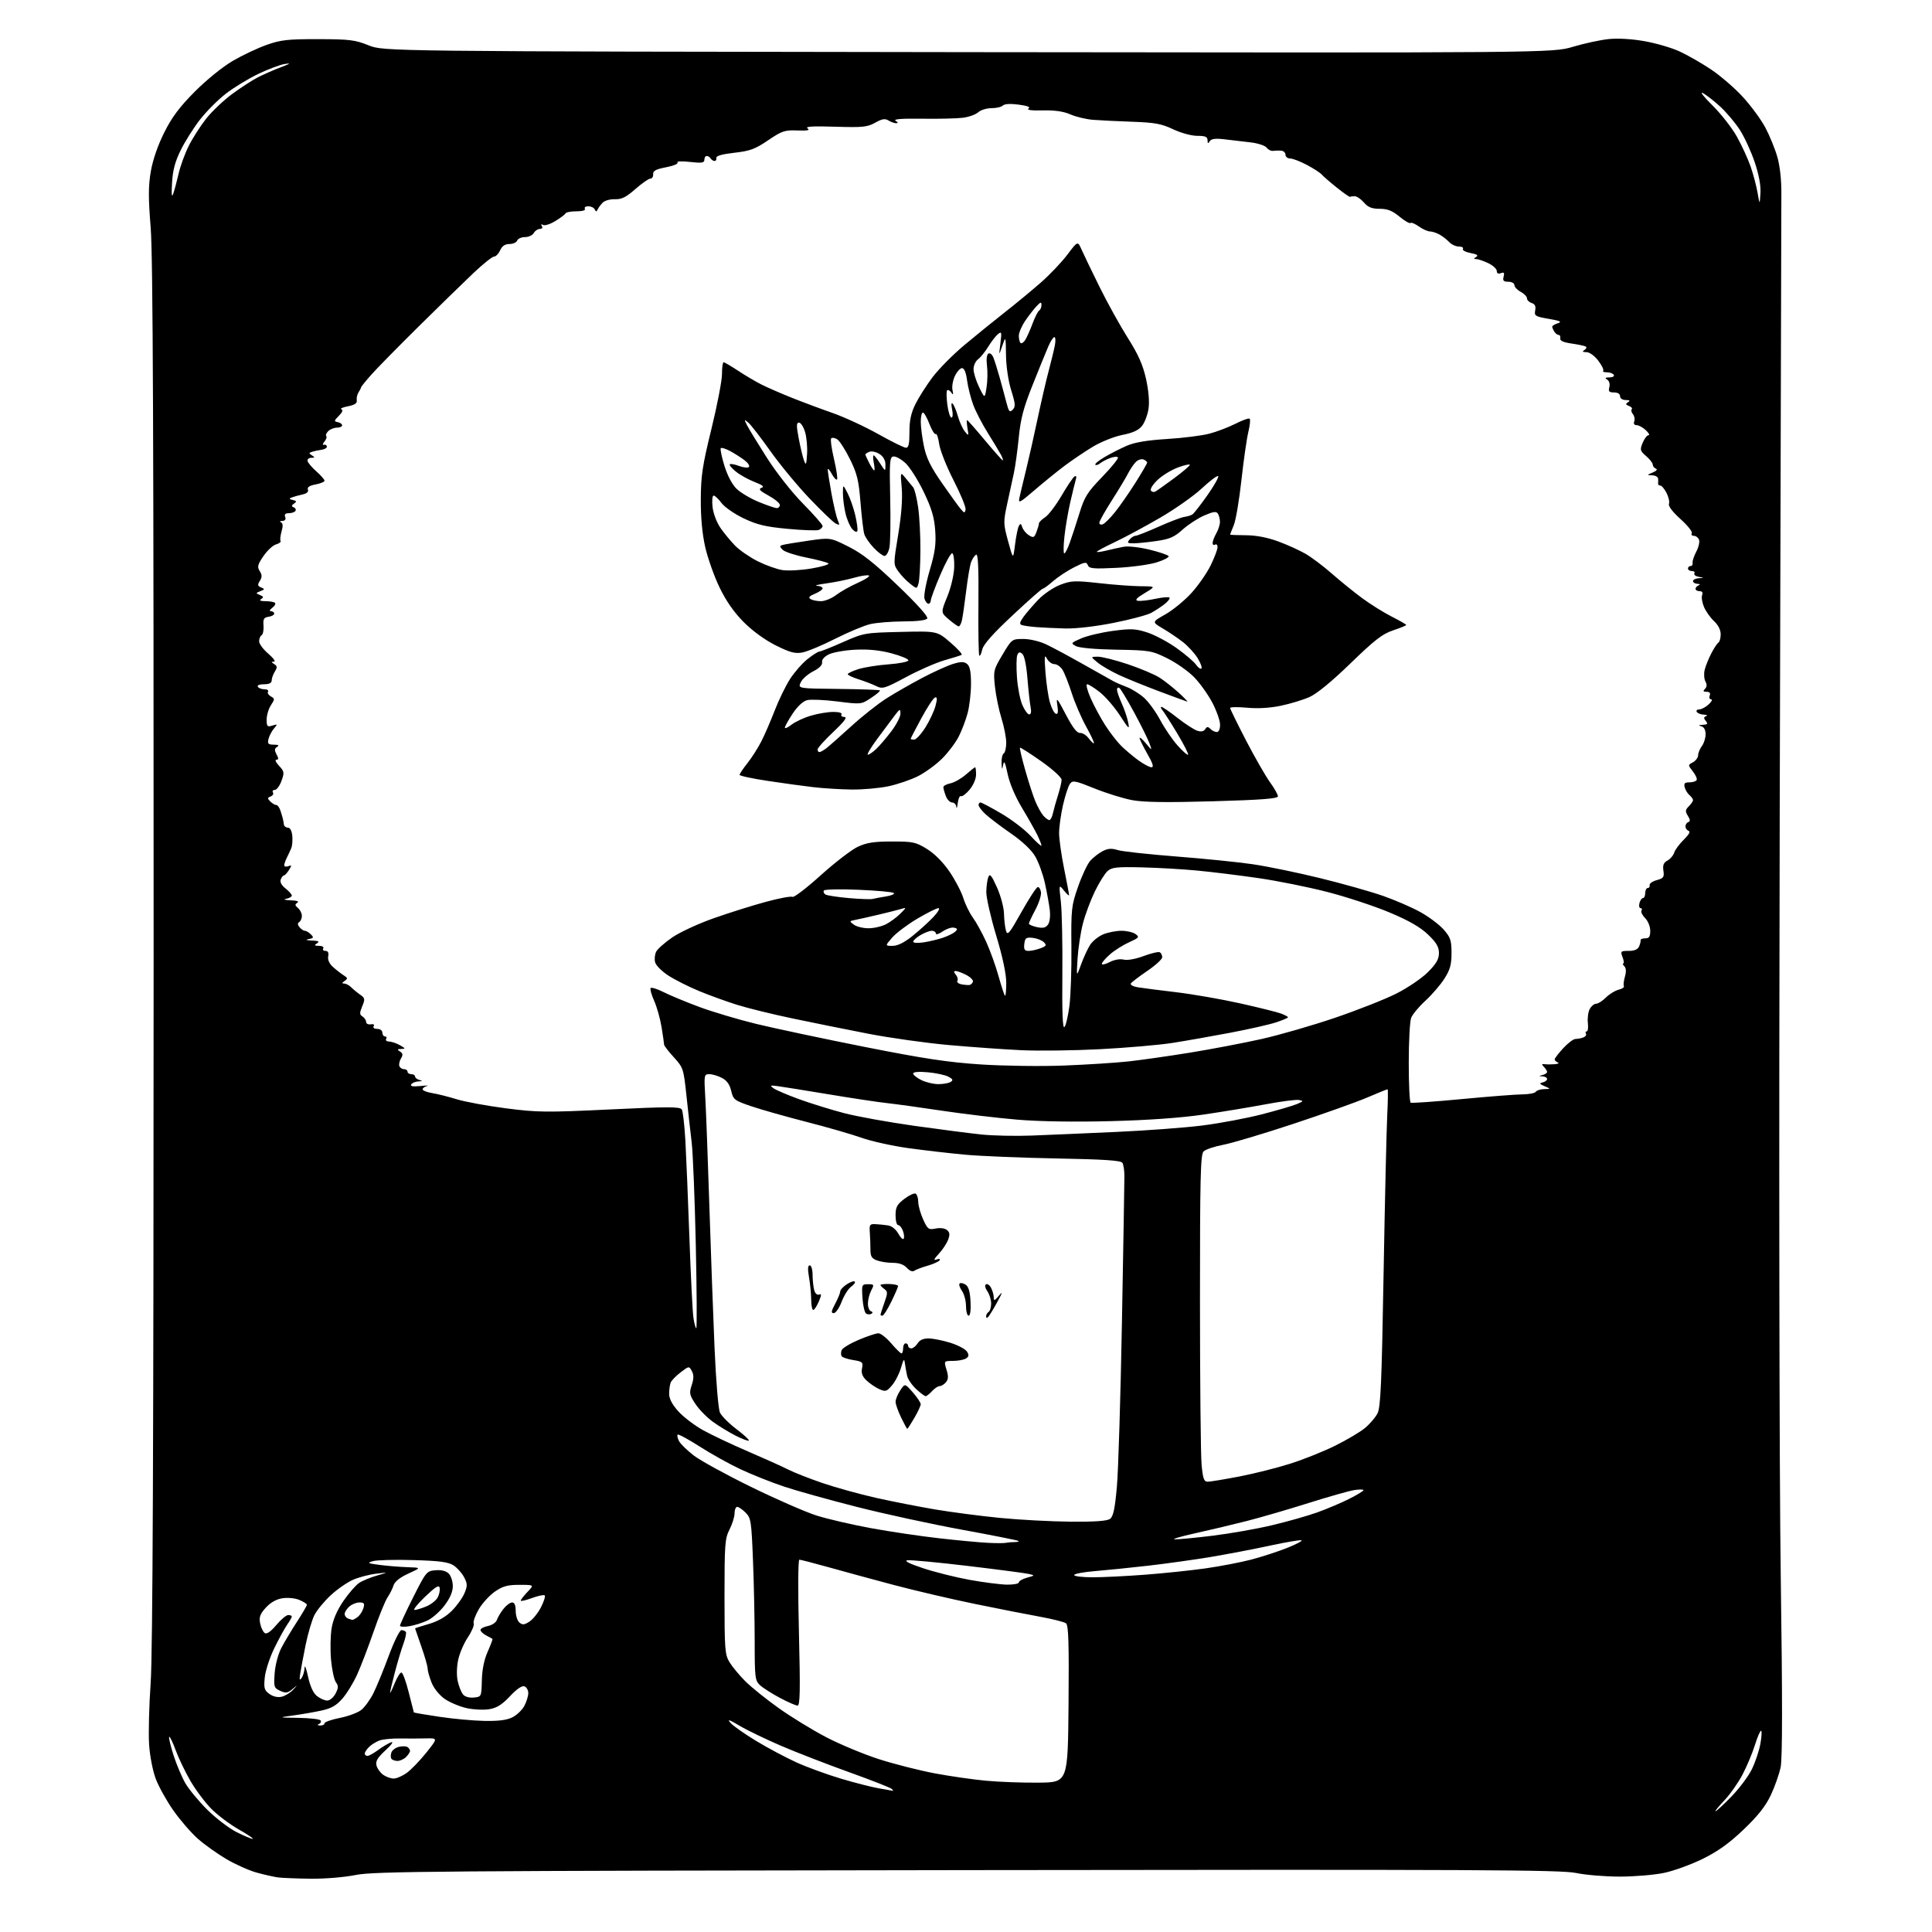 <?xml version="1.0" encoding="UTF-8" standalone="no"?>
<svg 
  version="1.1" 
  xmlns="http://www.w3.org/2000/svg" 
  xmlns:xlink="http://www.w3.org/1999/xlink" 
  xmlns:svg="http://www.w3.org/2000/svg"
  xmlns:rdf="http://www.w3.org/1999/02/22-rdf-syntax-ns#"
  xmlns:cc="http://creativecommons.org/ns#"
  xmlns:dc="http://purl.org/dc/elements/1.1/"
  viewBox="0 0 768 768"
  width="768"
  height="768"
>
<style>svg {background-color: white; }</style>"
<path stroke="none" fill="black" fill-rule="evenodd" d="M123.50,746.82C118.00,746.75 112.15,746.52 110.50,746.30C108.85,746.08 105.03,745.22 102.00,744.38C98.97,743.54 93.58,741.13 90.00,739.03C86.42,736.92 81.32,733.28 78.66,730.94C76.00,728.59 71.63,723.55 68.94,719.72C66.25,715.90 63.10,710.23 61.92,707.13C60.72,703.94 59.56,698.01 59.27,693.46C58.98,689.04 59.26,678.02 59.89,668.96C60.71,657.21 61.05,574.25 61.07,379.04C61.09,174.61 60.80,101.78 59.90,90.54C58.94,78.58 58.95,73.99 59.95,68.15C60.74,63.55 62.73,57.78 65.28,52.69C68.33,46.58 71.34,42.55 77.42,36.44C82.04,31.79 88.50,26.56 92.50,24.22C96.35,21.97 102.42,19.10 106.00,17.84C111.62,15.85 114.39,15.54 126.50,15.56C138.95,15.59 141.16,15.86 146.50,18.01C152.50,20.43 152.50,20.43 384.81,20.73C617.13,21.02 617.13,21.02 625.31,18.59C629.82,17.24 636.20,15.87 639.50,15.53C643.15,15.15 648.72,15.48 653.72,16.37C658.25,17.17 664.48,18.99 667.58,20.41C670.67,21.82 676.29,25.03 680.06,27.54C683.82,30.04 689.56,34.99 692.80,38.53C696.05,42.07 700.08,47.56 701.76,50.73C703.45,53.90 705.58,59.12 706.50,62.32C707.54,65.91 708.16,71.48 708.12,76.82C708.08,81.60 707.79,191.47 707.47,321.00C707.12,460.52 707.29,585.23 707.88,627.00C708.57,675.74 708.55,699.04 707.83,702.50C707.26,705.25 705.50,710.24 703.92,713.60C701.85,717.97 698.82,721.82 693.15,727.23C687.43,732.70 682.95,735.92 676.88,738.91C672.27,741.18 665.35,743.70 661.50,744.50C657.65,745.31 649.77,745.97 644.00,745.98C638.23,745.99 630.35,745.34 626.50,744.54C620.45,743.28 587.55,743.12 384.50,743.40C173.44,743.68 148.69,743.88 141.50,745.32C136.95,746.24 129.19,746.88 123.50,746.82zM100.45,730.98C101.03,730.98 98.58,729.31 95.01,727.29C91.44,725.27 86.49,721.55 84.01,719.04C81.53,716.53 77.80,711.55 75.72,707.98C73.65,704.42 70.99,698.90 69.83,695.73C68.67,692.55 67.51,690.16 67.25,690.42C67.00,690.67 67.77,693.94 68.97,697.69C70.17,701.44 72.30,706.48 73.70,708.90C75.11,711.31 79.02,716.04 82.40,719.40C85.78,722.75 90.99,726.74 93.97,728.25C96.96,729.76 99.88,730.99 100.45,730.98zM681.95,720.00C682.29,720.00 685.09,717.41 688.18,714.25C691.27,711.09 694.94,706.22 696.32,703.44C697.71,700.66 699.26,696.05 699.78,693.19C700.30,690.34 700.42,688.00 700.05,688.00C699.67,688.00 698.56,690.59 697.58,693.75C696.60,696.91 694.38,702.19 692.65,705.48C690.92,708.77 687.66,713.38 685.42,715.73C683.18,718.08 681.62,720.00 681.95,720.00zM354.95,711.88C355.20,711.95 354.97,711.60 354.45,711.10C353.93,710.61 346.30,707.62 337.50,704.46C328.70,701.30 316.55,696.59 310.50,693.99C304.45,691.39 297.02,687.81 294.00,686.02C289.69,683.47 288.92,683.24 290.46,684.94C291.53,686.14 296.12,689.35 300.64,692.08C305.16,694.82 312.31,698.62 316.53,700.55C320.75,702.47 328.77,705.40 334.35,707.06C339.93,708.72 346.75,710.46 349.50,710.92C352.25,711.39 354.70,711.82 354.95,711.88zM413.00,708.63C424.50,708.50 424.50,708.50 424.76,677.38C424.97,653.23 424.75,646.05 423.76,645.30C423.07,644.76 418.45,643.59 413.50,642.69C408.55,641.80 396.83,639.49 387.45,637.57C378.07,635.64 363.44,632.22 354.95,629.96C346.45,627.70 334.81,624.53 329.08,622.92C323.34,621.32 318.25,620.00 317.76,620.00C317.24,620.00 317.17,632.14 317.59,649.00C318.15,672.04 318.04,678.00 317.04,678.00C316.35,678.00 313.17,676.61 309.98,674.91C306.79,673.21 303.24,670.94 302.09,669.87C300.15,668.06 300.00,666.86 300.00,652.62C300.00,644.21 299.70,629.73 299.33,620.45C298.71,604.66 298.52,603.43 296.38,601.29C295.12,600.03 293.62,599.00 293.05,599.00C292.47,599.00 292.00,600.14 292.00,601.54C292.00,602.94 291.10,605.84 290.00,608.00C288.17,611.58 288.00,613.89 288.00,634.71C288.01,655.73 288.16,657.75 290.01,660.78C291.11,662.58 293.92,665.97 296.25,668.30C298.59,670.64 304.55,675.44 309.50,678.97C314.45,682.50 323.00,687.74 328.50,690.60C334.00,693.46 343.45,697.39 349.50,699.33C355.55,701.26 365.45,703.78 371.50,704.92C377.55,706.06 386.77,707.39 392.00,707.87C397.23,708.36 406.68,708.70 413.00,708.63zM156.50,707.00C157.63,707.00 159.97,705.99 161.69,704.75C163.41,703.51 166.90,699.90 169.45,696.72C174.08,690.93 174.08,690.93 169.29,691.04C166.66,691.11 161.95,691.12 158.83,691.07C155.72,691.03 152.07,691.40 150.74,691.91C149.40,692.42 147.57,693.58 146.66,694.49C145.74,695.40 145.00,696.56 145.00,697.07C145.00,697.58 145.48,698.00 146.07,698.00C146.65,698.00 148.57,696.94 150.32,695.65C152.07,694.35 154.39,692.98 155.48,692.59C156.60,692.19 155.66,693.55 153.27,695.75C150.03,698.74 149.22,700.12 149.67,701.84C149.99,703.06 151.19,704.72 152.35,705.53C153.50,706.34 155.37,707.00 156.50,707.00zM157.99,700.00C156.96,700.00 155.87,699.59 155.56,699.09C155.25,698.59 155.27,697.46 155.61,696.58C155.94,695.70 157.27,694.72 158.55,694.40C159.84,694.08 161.36,694.11 161.94,694.46C162.52,694.82 163.00,695.51 163.00,695.99C163.00,696.47 162.29,697.56 161.43,698.43C160.56,699.29 159.02,700.00 157.99,700.00zM127.25,685.92C128.21,685.96 129.00,685.57 129.00,685.05C129.00,684.53 131.72,683.57 135.04,682.91C138.36,682.26 142.20,680.84 143.57,679.76C144.94,678.68 147.12,675.71 148.40,673.15C149.69,670.59 152.44,663.89 154.52,658.25C156.64,652.52 158.87,648.00 159.59,648.00C160.30,648.00 161.09,648.34 161.35,648.75C161.60,649.17 161.15,651.30 160.34,653.50C159.53,655.70 158.00,660.82 156.94,664.88C155.87,668.93 155.03,672.53 155.06,672.88C155.09,673.22 155.90,671.55 156.87,669.18C157.83,666.80 159.04,664.85 159.56,664.85C160.08,664.84 161.38,668.36 162.46,672.67C163.54,676.98 164.47,680.60 164.52,680.72C164.56,680.84 169.11,681.62 174.61,682.44C180.11,683.27 188.22,684.01 192.63,684.09C198.33,684.19 201.56,683.76 203.80,682.60C205.54,681.70 207.65,679.65 208.48,678.03C209.32,676.42 210.00,674.16 210.00,673.02C210.00,671.87 209.32,670.67 208.48,670.35C207.50,669.98 205.44,671.38 202.73,674.27C199.55,677.65 197.49,678.94 194.46,679.44C192.24,679.80 188.19,679.61 185.46,679.00C182.73,678.39 178.85,676.76 176.82,675.37C174.67,673.88 172.50,671.21 171.57,668.90C170.71,666.73 169.99,664.18 169.98,663.23C169.97,662.28 168.84,658.35 167.48,654.50C166.12,650.65 165.01,647.42 165.00,647.32C165.00,647.22 167.47,646.42 170.49,645.55C174.09,644.50 177.23,642.70 179.60,640.33C181.59,638.34 183.86,635.19 184.63,633.34C185.86,630.40 185.84,629.59 184.50,627.00C183.65,625.36 181.77,623.24 180.31,622.28C178.22,620.92 174.83,620.46 164.36,620.16C157.04,619.94 149.80,620.13 148.28,620.57C145.80,621.28 146.10,621.45 151.00,622.09C154.03,622.48 158.97,622.88 162.00,622.98C167.50,623.16 167.50,623.16 162.34,625.52C159.00,627.05 156.92,628.70 156.45,630.19C156.06,631.46 154.98,633.62 154.04,635.00C153.11,636.38 150.64,642.45 148.55,648.50C146.45,654.55 143.52,662.21 142.03,665.53C140.54,668.85 137.88,673.21 136.11,675.22C133.66,678.02 131.67,679.14 127.70,679.99C124.84,680.61 119.80,681.48 116.50,681.93C110.50,682.76 110.50,682.76 118.69,682.88C123.20,682.95 127.14,683.41 127.45,683.91C127.76,684.42 127.45,685.06 126.76,685.34C126.00,685.64 126.19,685.87 127.25,685.92zM130.09,676.00C131.11,676.00 132.59,674.75 133.38,673.23C134.56,670.95 134.58,670.15 133.52,668.70C132.81,667.73 131.94,663.68 131.59,659.72C131.24,655.75 131.35,650.12 131.83,647.22C132.41,643.74 134.02,640.03 136.55,636.36C138.66,633.30 141.47,630.08 142.79,629.22C144.11,628.35 147.29,627.04 149.85,626.31C154.50,624.98 154.50,624.98 149.50,625.57C146.75,625.90 142.62,626.99 140.32,627.99C138.03,629.00 134.05,631.75 131.49,634.12C128.93,636.48 126.00,640.04 124.99,642.02C123.98,644.01 122.39,649.43 121.45,654.07C120.52,658.70 119.56,663.85 119.31,665.50C118.96,667.81 119.10,668.15 119.91,667.00C120.49,666.17 121.01,664.38 121.07,663.00C121.12,661.62 121.74,663.16 122.44,666.42C123.27,670.29 124.49,672.98 125.96,674.17C127.21,675.18 129.06,676.00 130.09,676.00zM112.00,674.47C113.38,674.14 115.40,672.91 116.50,671.72C118.50,669.57 118.50,669.57 116.25,671.45C114.34,673.03 113.59,673.13 111.38,672.13C108.92,671.00 108.79,670.60 109.18,665.16C109.42,661.86 110.56,657.54 111.83,655.10C113.06,652.74 115.85,648.07 118.03,644.71C120.21,641.35 122.00,638.30 122.00,637.92C122.00,637.55 120.64,636.68 118.98,635.99C117.27,635.28 114.36,635.00 112.23,635.34C109.80,635.72 107.51,637.03 105.65,639.09C103.35,641.64 102.92,642.85 103.42,645.33C103.75,647.02 104.59,648.75 105.27,649.18C106.06,649.68 107.68,648.55 109.83,645.98C111.67,643.79 113.80,642.00 114.58,642.00C115.36,642.00 116.00,642.27 116.00,642.60C116.00,642.92 115.17,644.39 114.15,645.85C113.13,647.31 110.82,651.55 109.00,655.27C107.19,659.00 105.49,664.23 105.24,666.89C104.83,671.12 105.07,671.94 107.14,673.40C108.61,674.44 110.44,674.85 112.00,674.47zM188.36,674.80C191.37,674.50 191.39,674.47 191.54,668.00C191.63,663.77 192.44,659.79 193.85,656.60C195.05,653.90 195.91,651.60 195.76,651.48C195.62,651.37 194.49,650.74 193.25,650.10C192.01,649.46 191.00,648.48 191.00,647.94C191.00,647.40 192.34,646.68 193.97,646.36C195.60,646.03 197.20,644.95 197.51,643.96C197.83,642.97 199.00,641.00 200.11,639.58C201.23,638.16 202.79,637.00 203.57,637.00C204.53,637.00 205.00,638.12 205.00,640.38C205.00,642.24 205.67,644.31 206.49,645.00C207.70,646.00 208.47,645.92 210.48,644.60C211.85,643.71 213.91,641.13 215.06,638.89C216.20,636.64 216.87,634.53 216.53,634.20C216.20,633.87 213.92,634.34 211.46,635.25C209.01,636.16 207.00,636.61 207.00,636.26C207.00,635.90 208.21,634.35 209.69,632.80C212.37,630.00 212.37,630.00 206.49,630.00C201.74,630.00 199.86,630.52 196.74,632.68C194.61,634.15 191.73,637.31 190.33,639.69C188.94,642.08 188.02,644.62 188.30,645.34C188.58,646.06 187.53,648.55 185.98,650.87C184.42,653.18 182.69,657.21 182.13,659.82C181.53,662.65 181.46,666.09 181.96,668.31C182.42,670.37 183.37,672.74 184.07,673.58C184.82,674.49 186.55,674.98 188.36,674.80zM162.75,646.44C160.69,646.80 159.00,646.70 159.00,646.23C159.00,645.76 161.36,640.68 164.25,634.94C169.36,624.79 169.60,624.49 173.13,624.20C175.47,624.00 177.32,624.47 178.38,625.52C179.27,626.41 180.00,628.65 180.00,630.49C180.00,632.73 178.91,635.28 176.73,638.17C174.93,640.55 171.89,643.24 169.98,644.15C168.07,645.05 164.81,646.09 162.75,646.44zM140.06,643.92C140.37,643.96 141.33,643.44 142.21,642.75C143.08,642.06 144.10,640.49 144.47,639.25C145.02,637.39 144.75,637.00 142.90,637.00C141.66,637.00 139.83,637.74 138.83,638.65C137.82,639.57 137.00,640.88 137.00,641.57C137.00,642.27 137.56,643.06 138.25,643.34C138.94,643.62 139.75,643.88 140.06,643.92zM164.78,639.98C165.49,639.99 167.59,639.36 169.45,638.58C171.31,637.81 173.35,636.21 173.98,635.03C174.61,633.86 174.97,632.13 174.78,631.20C174.52,629.89 173.19,630.70 168.97,634.73C165.96,637.60 164.08,639.97 164.78,639.98zM400.25,629.92C402.86,629.96 405.00,629.56 405.00,629.03C405.00,628.49 406.46,627.65 408.25,627.16C411.42,626.29 411.44,626.25 409.00,625.67C407.62,625.35 396.69,623.91 384.69,622.48C372.70,621.05 361.90,620.04 360.69,620.24C359.27,620.47 361.49,621.59 367.00,623.41C371.68,624.96 380.00,627.04 385.50,628.03C391.00,629.02 397.64,629.87 400.25,629.92zM434.30,627.00C438.32,627.00 447.65,626.54 455.05,625.98C462.45,625.42 473.28,624.29 479.12,623.47C484.96,622.64 493.21,621.06 497.44,619.95C501.67,618.84 508.12,616.74 511.76,615.28C515.41,613.82 517.92,612.47 517.34,612.28C516.76,612.09 511.11,613.05 504.79,614.42C498.46,615.79 487.93,617.80 481.39,618.90C474.85,619.99 463.65,621.56 456.50,622.38C449.35,623.20 439.79,624.17 435.25,624.54C430.71,624.91 427.00,625.61 427.00,626.10C427.00,626.60 430.29,627.00 434.30,627.00zM399.83,613.30C400.56,613.14 402.10,613.00 403.25,613.00C404.40,613.00 405.14,612.80 404.89,612.56C404.65,612.32 394.56,610.31 382.48,608.10C370.39,605.89 351.50,601.79 340.50,598.99C329.50,596.19 316.46,592.55 311.53,590.90C306.60,589.24 298.91,586.18 294.45,584.09C289.99,582.00 282.64,577.92 278.13,575.02C273.61,572.12 269.67,569.99 269.38,570.29C269.08,570.59 269.33,571.75 269.94,572.88C270.54,574.01 273.17,576.57 275.77,578.58C278.37,580.58 288.60,586.19 298.50,591.04C308.40,595.89 320.10,601.01 324.50,602.42C328.90,603.82 338.73,606.10 346.35,607.49C353.96,608.88 366.11,610.68 373.35,611.49C380.58,612.31 389.20,613.12 392.50,613.29C395.80,613.46 399.10,613.47 399.83,613.30zM467.03,611.91C468.42,611.96 475.17,611.31 482.03,610.47C488.89,609.63 499.45,607.77 505.50,606.34C511.55,604.91 519.65,602.62 523.50,601.25C527.35,599.87 533.09,597.45 536.25,595.86C539.41,594.27 542.00,592.70 542.00,592.36C542.00,592.02 540.31,592.02 538.25,592.35C536.19,592.68 528.05,594.99 520.16,597.48C512.28,599.97 501.25,603.18 495.66,604.61C490.07,606.04 480.77,608.25 475.00,609.52C469.23,610.79 465.64,611.87 467.03,611.91zM425.56,604.89C435.41,604.97 440.12,604.63 441.29,603.75C442.55,602.80 443.20,599.72 443.98,591.00C444.55,584.67 445.45,555.20 445.99,525.50C446.53,495.80 446.98,469.70 446.97,467.50C446.97,465.30 446.61,462.93 446.17,462.24C445.57,461.30 438.94,460.86 420.20,460.51C406.35,460.25 389.96,459.58 383.76,459.02C377.57,458.45 367.32,457.27 361.00,456.39C354.68,455.51 346.35,453.66 342.50,452.29C338.65,450.92 328.75,448.06 320.50,445.95C312.25,443.83 302.36,441.03 298.52,439.71C291.94,437.47 291.48,437.11 290.66,433.63C290.06,431.08 288.91,429.49 286.94,428.47C285.38,427.66 283.13,427.00 281.96,427.00C279.88,427.00 279.83,427.29 280.36,436.25C280.66,441.34 281.38,460.57 281.97,479.00C282.56,497.43 283.49,522.96 284.04,535.74C284.60,548.78 285.54,560.08 286.18,561.49C286.81,562.87 289.76,565.84 292.74,568.09C295.72,570.34 297.94,572.40 297.68,572.66C297.41,572.92 295.02,572.02 292.35,570.66C289.68,569.30 285.60,566.80 283.27,565.10C280.94,563.40 277.86,560.24 276.42,558.06C274.07,554.50 273.92,553.76 274.97,550.60C275.82,548.03 275.83,546.55 275.02,545.03C273.92,542.98 273.89,542.98 270.54,545.54C268.69,546.95 266.91,548.79 266.59,549.63C266.26,550.48 266.00,552.48 266.00,554.08C266.00,556.03 267.21,558.33 269.65,561.03C271.65,563.25 276.04,566.60 279.40,568.48C282.76,570.36 290.84,574.18 297.36,576.98C303.88,579.78 311.08,583.02 313.36,584.19C315.64,585.35 321.79,587.77 327.04,589.56C332.29,591.34 341.78,593.97 348.15,595.40C354.51,596.83 365.07,598.90 371.61,600.01C378.15,601.11 389.80,602.64 397.50,603.39C405.20,604.15 417.83,604.82 425.56,604.89zM480.09,589.00C481.09,589.00 486.76,588.06 492.70,586.92C498.64,585.77 507.77,583.47 513.00,581.80C518.23,580.14 526.23,576.93 530.80,574.66C535.36,572.40 540.66,569.26 542.57,567.68C544.48,566.11 546.73,563.50 547.56,561.88C548.83,559.42 549.24,550.17 550.00,506.22C550.51,477.22 551.16,448.89 551.45,443.25C551.74,437.61 551.80,433.00 551.58,433.00C551.36,433.00 547.65,434.50 543.34,436.34C539.03,438.18 525.83,442.88 514.00,446.79C502.18,450.70 489.65,454.44 486.18,455.09C482.70,455.75 479.21,456.93 478.43,457.72C477.22,458.92 477.00,468.26 477.01,517.32C477.01,549.32 477.30,578.54 477.65,582.25C478.18,587.85 478.60,589.00 480.09,589.00zM360.66,568.00C360.51,568.00 359.41,565.96 358.20,563.47C356.99,560.98 356.00,558.17 356.01,557.22C356.01,556.28 356.84,554.24 357.86,552.70C359.71,549.90 359.71,549.90 362.85,553.48C364.58,555.46 366.00,557.58 366.00,558.20C366.00,558.82 364.86,561.28 363.46,563.66C362.06,566.05 360.80,568.00 360.66,568.00zM367.95,555.00C367.54,555.00 365.84,553.72 364.16,552.15C362.49,550.59 360.88,548.22 360.59,546.90C360.30,545.58 359.91,543.38 359.72,542.00C359.44,539.89 359.19,540.16 358.16,543.73C357.48,546.06 355.87,549.20 354.58,550.70C352.43,553.20 352.01,553.32 349.45,552.16C347.92,551.46 345.65,549.91 344.41,548.71C342.78,547.15 342.29,545.79 342.67,543.91C343.15,541.50 342.87,541.23 339.15,540.64C336.93,540.29 334.86,539.59 334.55,539.09C334.25,538.59 334.25,537.52 334.56,536.72C334.87,535.91 337.90,534.07 341.31,532.62C344.71,531.18 348.25,530.00 349.17,530.00C350.09,530.00 352.38,531.80 354.27,534.00C356.15,536.20 357.99,538.00 358.35,538.00C358.71,538.00 359.00,537.10 359.00,536.00C359.00,534.90 359.45,534.00 360.00,534.00C360.55,534.00 361.00,534.45 361.00,535.00C361.00,535.55 361.57,536.00 362.26,536.00C362.95,536.00 364.08,535.10 364.77,534.00C365.62,532.64 367.05,532.02 369.26,532.06C371.04,532.09 374.93,532.88 377.89,533.81C380.86,534.75 383.78,536.31 384.39,537.28C385.25,538.65 385.16,539.27 384.00,540.01C383.18,540.54 380.85,540.98 378.84,540.98C375.19,541.00 375.19,541.00 376.25,544.46C377.06,547.09 377.00,548.29 376.03,549.46C375.33,550.31 374.20,551.00 373.53,551.00C372.86,551.00 371.50,551.90 370.50,553.00C369.50,554.10 368.36,555.00 367.95,555.00zM276.78,528.00C277.07,528.00 276.98,513.08 276.59,494.85C276.19,476.61 275.45,458.28 274.95,454.10C274.44,449.92 273.51,441.55 272.87,435.50C271.73,424.80 271.60,424.39 267.85,420.27C265.73,417.95 264.00,415.70 263.99,415.27C263.99,414.85 263.54,411.73 262.99,408.34C262.44,404.96 261.12,400.25 260.06,397.89C259.00,395.52 258.35,393.24 258.62,392.80C258.89,392.37 261.22,393.08 263.80,394.39C266.39,395.69 272.77,398.34 278.00,400.28C283.23,402.22 293.35,405.24 300.50,406.99C307.65,408.73 327.00,412.84 343.50,416.12C367.30,420.84 376.91,422.29 390.00,423.14C399.07,423.73 413.93,423.93 423.00,423.57C432.07,423.21 443.55,422.48 448.50,421.94C453.45,421.40 464.48,419.83 473.00,418.45C481.52,417.07 494.35,414.62 501.50,413.02C508.65,411.41 521.79,407.62 530.71,404.58C539.62,401.55 550.57,397.23 555.03,394.98C559.50,392.74 565.14,388.91 567.58,386.48C570.96,383.09 572.00,381.30 572.00,378.85C572.00,376.39 571.01,374.71 567.64,371.48C564.57,368.54 560.08,365.96 552.39,362.73C546.40,360.21 535.28,356.54 527.67,354.58C520.06,352.62 507.69,350.13 500.17,349.05C492.65,347.96 481.77,346.62 476.00,346.07C470.23,345.52 460.26,344.94 453.85,344.79C443.87,344.55 441.92,344.77 440.25,346.28C439.18,347.25 436.91,350.88 435.22,354.36C433.53,357.83 431.39,363.56 430.48,367.09C429.56,370.61 428.61,376.88 428.35,381.00C427.89,388.50 427.89,388.50 429.75,383.37C430.77,380.55 432.41,377.03 433.38,375.54C434.36,374.05 436.68,372.20 438.55,371.42C440.41,370.64 443.66,370.00 445.78,370.00C447.89,370.00 450.42,370.59 451.40,371.31C453.03,372.49 452.80,372.79 448.85,374.56C446.47,375.63 443.05,377.78 441.26,379.35C439.47,380.92 438.00,382.62 438.00,383.13C438.00,383.64 439.40,383.33 441.11,382.44C442.95,381.49 445.22,381.09 446.69,381.46C448.17,381.83 451.39,381.25 454.66,380.03C457.68,378.90 460.56,378.23 461.07,378.55C461.58,378.86 462.00,379.75 462.00,380.52C462.00,381.29 459.33,383.74 456.06,385.96C452.80,388.18 449.86,390.42 449.53,390.94C449.21,391.47 450.42,392.15 452.22,392.45C454.02,392.75 460.91,393.64 467.53,394.42C474.14,395.21 485.63,397.21 493.06,398.87C500.49,400.53 507.79,402.35 509.29,402.92C510.78,403.49 512.00,404.15 512.00,404.39C512.00,404.64 509.86,405.54 507.25,406.41C504.64,407.27 496.43,409.13 489.00,410.54C481.57,411.95 471.23,413.77 466.00,414.59C460.77,415.40 447.95,416.51 437.50,417.06C427.05,417.61 412.88,417.80 406.00,417.47C399.12,417.15 386.14,416.22 377.13,415.42C368.13,414.61 353.73,412.59 345.13,410.92C336.54,409.25 322.98,406.52 315.00,404.84C307.02,403.17 297.07,400.72 292.89,399.40C288.70,398.08 281.97,395.64 277.93,393.97C273.89,392.31 268.42,389.56 265.78,387.86C263.10,386.14 260.73,383.77 260.41,382.48C260.09,381.22 260.30,379.31 260.87,378.25C261.44,377.18 264.32,374.64 267.27,372.61C270.23,370.58 277.60,367.17 283.67,365.03C289.73,362.89 299.04,359.96 304.35,358.52C309.66,357.07 314.46,356.17 315.03,356.52C315.59,356.86 320.65,353.00 326.27,347.92C331.90,342.85 338.52,337.76 341.00,336.60C344.52,334.96 347.47,334.51 354.58,334.51C362.93,334.50 364.05,334.74 368.51,337.50C371.53,339.37 374.90,342.76 377.45,346.50C379.70,349.80 382.17,354.52 382.94,357.00C383.71,359.48 385.43,362.98 386.75,364.79C388.08,366.60 390.46,370.95 392.06,374.46C393.65,377.97 395.85,384.10 396.95,388.07C398.05,392.04 399.19,395.52 399.48,395.81C399.76,396.10 400.00,393.82 400.00,390.75C400.00,387.13 398.60,380.52 396.00,371.88C393.80,364.56 392.03,356.76 392.07,354.54C392.11,352.32 392.47,349.66 392.88,348.62C393.47,347.12 394.15,347.94 396.31,352.75C397.79,356.05 399.04,360.72 399.10,363.13C399.15,365.53 399.50,368.59 399.88,369.92C400.47,372.06 401.21,371.18 406.05,362.54C409.07,357.15 411.98,352.69 412.52,352.62C413.06,352.55 413.64,353.48 413.81,354.68C413.98,355.88 412.97,359.03 411.56,361.67C410.15,364.32 409.00,366.79 409.00,367.16C409.00,367.54 410.43,368.16 412.18,368.54C414.57,369.06 415.66,368.82 416.57,367.57C417.30,366.57 417.59,364.20 417.30,361.70C417.02,359.39 416.15,354.59 415.36,351.02C414.57,347.46 412.84,342.69 411.51,340.43C410.00,337.85 406.39,334.44 401.80,331.27C397.79,328.49 393.26,325.06 391.75,323.65C390.24,322.25 389.00,320.62 389.00,320.05C389.00,319.47 389.35,319.00 389.77,319.00C390.19,319.00 393.92,320.98 398.04,323.39C402.17,325.81 407.45,329.85 409.77,332.37C412.10,334.89 414.00,336.58 414.00,336.13C414.00,335.68 413.25,333.78 412.34,331.90C411.43,330.03 408.69,325.18 406.25,321.12C403.55,316.62 401.32,311.35 400.54,307.62C399.58,302.99 399.14,302.11 398.77,304.00C398.33,306.19 398.26,306.10 398.14,303.31C398.06,301.55 398.45,299.84 399.00,299.50C399.55,299.16 399.99,297.22 399.99,295.19C399.98,293.16 399.13,288.80 398.09,285.50C397.06,282.20 395.90,276.56 395.51,272.98C394.84,266.68 394.94,266.24 398.52,260.23C402.21,254.04 402.26,254.00 406.80,254.00C409.43,254.00 413.31,254.93 415.93,256.18C418.45,257.37 425.00,260.89 430.50,264.00C436.00,267.11 441.40,270.14 442.50,270.74C443.60,271.34 446.05,272.41 447.95,273.12C449.84,273.83 452.88,275.71 454.69,277.30C456.50,278.89 459.42,282.88 461.17,286.17C462.92,289.45 466.03,294.02 468.08,296.32C470.13,298.62 472.01,300.27 472.28,300.00C472.54,299.73 470.59,295.90 467.95,291.50C465.30,287.10 462.64,282.94 462.03,282.25C461.42,281.56 461.28,281.00 461.71,281.00C462.14,281.00 465.01,282.97 468.07,285.38C471.14,287.78 474.68,290.08 475.95,290.48C477.47,290.97 478.53,290.75 479.08,289.87C479.75,288.79 480.17,288.77 481.16,289.76C481.84,290.44 482.98,291.00 483.70,291.00C484.47,291.00 485.00,289.81 485.00,288.10C485.00,286.51 483.62,282.57 481.94,279.35C480.25,276.13 476.99,271.56 474.69,269.20C472.38,266.83 467.59,263.45 464.03,261.70C457.80,258.62 457.03,258.49 443.73,258.26C435.42,258.12 429.03,257.55 427.70,256.83C425.58,255.69 425.66,255.57 429.77,253.78C432.12,252.75 437.80,251.40 442.38,250.79C449.63,249.82 451.41,249.90 456.10,251.43C459.07,252.40 464.29,255.18 467.71,257.62C471.12,260.05 474.60,263.02 475.43,264.21C476.27,265.40 477.24,266.09 477.59,265.74C477.94,265.39 477.25,263.52 476.06,261.59C474.86,259.66 472.22,256.78 470.19,255.20C468.16,253.62 464.56,251.19 462.18,249.80C457.87,247.26 457.87,247.26 463.24,244.23C466.20,242.56 470.84,238.76 473.56,235.79C476.28,232.81 479.74,227.85 481.25,224.75C482.76,221.66 484.00,218.40 484.00,217.50C484.00,216.61 483.55,216.16 483.00,216.50C482.45,216.84 482.02,216.53 482.04,215.81C482.05,215.09 482.71,213.38 483.50,212.00C484.29,210.62 484.94,208.60 484.95,207.50C484.96,206.40 484.60,204.92 484.15,204.21C483.51,203.19 482.39,203.33 478.75,204.89C476.23,205.98 472.35,208.50 470.13,210.50C466.84,213.48 464.96,214.30 459.80,215.05C456.34,215.55 452.21,215.97 450.63,215.98C448.19,216.00 447.94,215.77 449.00,214.50C449.68,213.68 450.75,212.99 451.37,212.99C451.99,212.98 456.10,211.37 460.50,209.40C464.90,207.43 469.49,205.68 470.69,205.50C471.90,205.33 473.37,204.89 473.97,204.52C474.57,204.15 477.32,200.63 480.08,196.69C482.84,192.76 484.70,189.40 484.20,189.23C483.70,189.07 480.76,191.31 477.65,194.22C474.54,197.12 467.16,202.32 461.25,205.76C455.34,209.20 447.24,213.56 443.25,215.45C439.26,217.34 436.00,219.09 436.00,219.34C436.00,219.59 437.69,219.37 439.75,218.87C441.81,218.36 444.94,217.68 446.69,217.35C448.46,217.02 453.05,217.53 456.95,218.49C460.84,219.44 464.25,220.60 464.54,221.06C464.82,221.53 462.68,222.65 459.78,223.56C456.88,224.47 449.67,225.45 443.77,225.73C434.55,226.18 432.95,226.03 432.42,224.66C431.89,223.26 431.21,223.37 426.94,225.53C424.26,226.89 420.54,229.35 418.65,231.00C416.77,232.65 414.92,234.00 414.54,234.00C414.15,234.00 408.72,238.79 402.47,244.64C394.63,251.97 390.90,256.19 390.45,258.21C390.10,259.82 389.58,260.91 389.29,260.62C389.00,260.34 388.84,251.04 388.94,239.96C389.06,225.35 388.80,220.00 387.99,220.50C387.38,220.88 386.50,222.19 386.04,223.41C385.57,224.62 384.68,229.87 384.05,235.06C383.42,240.25 382.65,245.51 382.34,246.75C382.04,247.99 381.48,249.00 381.10,249.00C380.73,249.00 378.97,247.76 377.20,246.25C373.97,243.50 373.97,243.50 376.54,237.20C378.02,233.58 379.20,228.61 379.31,225.49C379.41,222.50 379.05,220.01 378.50,219.93C377.95,219.85 375.81,223.74 373.75,228.59C371.69,233.43 370.00,237.98 370.00,238.69C370.00,239.41 369.58,240.00 369.07,240.00C368.55,240.00 367.85,239.10 367.50,237.99C367.15,236.88 368.07,231.86 369.55,226.82C371.71,219.48 372.15,216.32 371.76,210.86C371.38,205.58 370.34,202.11 367.17,195.50C364.91,190.80 361.65,185.66 359.93,184.08C358.20,182.50 356.04,181.32 355.14,181.46C353.68,181.68 353.54,183.50 353.87,198.16C354.08,207.20 353.93,216.05 353.54,217.80C353.16,219.56 352.29,221.00 351.62,221.00C350.94,221.00 349.00,219.54 347.31,217.75C345.61,215.96 343.92,213.51 343.56,212.29C343.19,211.08 342.52,205.42 342.06,199.71C341.36,190.94 340.71,188.28 337.87,182.51C336.01,178.76 333.73,175.21 332.80,174.63C331.86,174.05 330.79,173.87 330.42,174.25C330.05,174.62 330.55,178.32 331.53,182.47C332.50,186.63 333.05,190.29 332.73,190.60C332.42,190.92 331.46,189.90 330.62,188.34C329.77,186.78 329.06,186.01 329.04,186.64C329.02,187.27 329.69,191.54 330.52,196.14C331.36,200.74 332.49,205.53 333.02,206.78C333.88,208.80 333.78,208.95 332.16,208.08C331.15,207.55 326.44,203.02 321.70,198.04C316.95,193.05 309.95,184.57 306.14,179.19C302.32,173.81 298.41,168.76 297.44,167.96C295.79,166.60 295.76,166.67 296.93,169.00C297.62,170.38 301.18,176.20 304.84,181.95C308.65,187.93 314.81,195.76 319.25,200.25C323.51,204.58 327.00,208.55 327.00,209.09C327.00,209.62 326.31,210.33 325.46,210.66C324.61,210.98 319.03,210.79 313.06,210.22C304.29,209.40 300.94,208.60 295.59,206.04C291.95,204.31 288.00,201.56 286.80,199.94C285.60,198.32 284.20,197.00 283.68,197.00C283.16,197.00 282.97,199.00 283.25,201.52C283.54,204.09 284.90,207.69 286.39,209.85C287.84,211.94 290.47,215.12 292.22,216.92C293.98,218.71 297.99,221.48 301.13,223.07C304.28,224.65 308.70,226.25 310.97,226.61C313.23,226.97 318.46,226.69 322.59,225.98C326.72,225.28 329.74,224.37 329.30,223.96C328.86,223.56 324.93,222.51 320.56,221.64C316.20,220.77 311.95,219.38 311.13,218.56C309.86,217.29 309.85,217.01 311.07,216.64C311.86,216.40 316.45,215.63 321.27,214.94C330.05,213.67 330.05,213.67 337.28,217.29C342.78,220.05 347.46,223.74 356.91,232.80C364.53,240.09 369.04,245.13 368.60,245.84C368.15,246.57 364.68,247.01 359.19,247.02C354.41,247.04 348.48,247.52 346.00,248.08C343.53,248.65 337.23,251.28 332.00,253.92C326.78,256.57 320.89,259.02 318.91,259.38C316.01,259.91 314.00,259.36 308.33,256.53C304.05,254.39 299.10,250.78 295.60,247.26C291.75,243.39 288.62,238.88 286.02,233.50C283.90,229.10 281.35,221.90 280.34,217.50C279.15,212.24 278.54,205.73 278.58,198.50C278.62,189.09 279.24,185.04 282.82,170.44C285.12,161.06 287.00,151.27 287.00,148.69C287.00,146.11 287.29,144.00 287.65,144.00C288.00,144.00 290.59,145.52 293.40,147.37C296.20,149.22 300.37,151.69 302.66,152.84C304.95,154.00 310.35,156.36 314.66,158.08C318.97,159.80 326.32,162.55 331.00,164.18C335.68,165.82 343.84,169.60 349.15,172.58C354.46,175.56 359.42,178.00 360.17,178.00C361.18,178.00 361.53,176.38 361.52,171.75C361.51,167.17 362.13,164.22 363.87,160.69C365.17,158.05 368.23,153.24 370.66,150.00C373.10,146.76 378.74,141.04 383.20,137.30C387.66,133.56 394.92,127.68 399.32,124.23C403.73,120.78 410.22,115.41 413.76,112.31C417.29,109.21 422.04,104.22 424.30,101.22C428.41,95.77 428.41,95.77 429.90,99.14C430.72,100.99 433.94,107.67 437.06,114.00C440.18,120.33 445.25,129.47 448.31,134.32C452.51,140.96 454.30,144.98 455.56,150.60C456.60,155.32 456.97,159.69 456.56,162.46C456.20,164.88 455.04,167.95 453.98,169.29C452.63,171.01 450.34,172.07 446.20,172.88C442.96,173.52 437.67,175.63 434.41,177.59C431.16,179.55 426.02,183.02 423.00,185.30C419.98,187.59 414.62,191.94 411.09,194.98C405.45,199.84 404.75,200.20 405.21,198.00C405.50,196.62 406.68,191.68 407.83,187.00C408.98,182.32 411.06,173.10 412.45,166.50C413.85,159.90 415.82,151.35 416.85,147.50C417.87,143.65 418.99,139.04 419.33,137.25C419.67,135.46 419.58,134.00 419.13,134.00C418.67,134.00 417.58,135.69 416.70,137.75C415.81,139.81 413.02,146.68 410.49,153.00C406.84,162.15 405.71,166.44 404.97,174.00C404.45,179.22 403.58,185.53 403.04,188.00C402.50,190.47 401.31,195.95 400.40,200.16C398.81,207.53 398.82,208.12 400.74,215.16C402.74,222.50 402.74,222.50 403.49,216.50C403.91,213.20 404.59,209.86 405.00,209.09C405.61,207.96 405.89,208.07 406.37,209.59C406.70,210.64 407.89,212.08 409.01,212.77C410.81,213.90 411.14,213.75 412.02,211.45C412.56,210.03 413.00,208.50 413.00,208.05C413.00,207.60 414.10,206.51 415.45,205.62C416.80,204.74 419.73,200.89 421.97,197.06C424.20,193.23 426.52,189.80 427.12,189.42C427.82,188.99 428.01,189.42 427.65,190.62C427.35,191.66 426.37,195.65 425.48,199.50C424.59,203.35 423.53,209.54 423.13,213.25C422.72,216.96 422.69,220.00 423.06,220.00C423.43,220.00 424.41,218.09 425.25,215.75C426.09,213.41 427.82,208.14 429.09,204.03C431.11,197.47 432.23,195.69 438.14,189.58C441.84,185.75 444.66,182.26 444.40,181.84C444.14,181.42 442.72,181.54 441.25,182.10C439.77,182.66 437.98,183.60 437.26,184.20C436.54,184.80 435.70,185.04 435.40,184.73C435.09,184.43 436.79,183.04 439.17,181.64C441.55,180.25 445.52,178.23 448.00,177.16C451.07,175.83 456.11,174.99 463.90,174.51C470.17,174.13 477.72,173.18 480.67,172.41C483.62,171.65 488.32,169.86 491.12,168.44C493.91,167.02 496.46,166.13 496.78,166.45C497.11,166.77 496.85,169.17 496.22,171.77C495.59,174.37 494.36,182.99 493.48,190.92C492.61,198.84 491.24,206.89 490.44,208.79C489.65,210.69 489.00,212.36 489.00,212.50C489.00,212.64 491.81,212.76 495.25,212.77C499.33,212.79 503.79,213.64 508.12,215.23C511.76,216.56 516.71,218.82 519.12,220.23C521.53,221.65 526.20,225.18 529.50,228.08C532.80,230.98 538.20,235.35 541.50,237.79C544.80,240.22 550.09,243.52 553.25,245.12C556.41,246.72 559.00,248.21 559.00,248.43C559.00,248.66 556.66,249.62 553.80,250.57C549.55,251.98 546.47,254.36 536.86,263.68C529.41,270.90 523.44,275.80 520.53,277.09C518.01,278.20 512.93,279.75 509.23,280.53C504.92,281.44 500.07,281.73 495.75,281.33C492.04,280.99 489.00,281.04 489.00,281.44C489.00,281.84 491.85,287.65 495.32,294.35C498.80,301.05 503.08,308.50 504.82,310.92C506.57,313.33 508.00,315.86 508.00,316.54C508.00,317.47 501.64,317.96 482.26,318.52C463.86,319.05 454.70,318.92 450.12,318.08C446.60,317.43 439.85,315.34 435.11,313.43C427.29,310.27 426.40,310.11 425.31,311.60C424.65,312.50 423.41,316.31 422.55,320.07C421.70,323.82 421.00,328.83 421.01,331.20C421.01,333.56 421.91,339.93 423.01,345.35C424.10,350.76 424.99,355.49 424.98,355.85C424.97,356.21 424.05,355.38 422.94,354.00C420.92,351.50 420.92,351.50 421.71,358.50C422.14,362.35 422.41,375.35 422.30,387.40C422.16,402.40 422.42,408.98 423.13,408.27C423.69,407.71 424.58,403.93 425.11,399.87C425.63,395.82 425.99,385.30 425.90,376.50C425.76,361.37 425.90,360.06 428.54,352.50C430.07,348.10 432.26,343.44 433.41,342.15C434.56,340.87 436.76,339.16 438.29,338.36C440.41,337.26 441.87,337.15 444.29,337.91C446.06,338.46 456.50,339.61 467.50,340.46C478.50,341.31 492.23,342.70 498.00,343.55C503.77,344.40 515.79,346.87 524.70,349.06C533.61,351.24 544.86,354.41 549.70,356.10C554.54,357.79 561.26,360.70 564.63,362.57C568.00,364.44 572.17,367.56 573.88,369.52C576.60,372.62 577.00,373.81 577.00,378.84C577.00,383.47 576.44,385.49 574.16,389.05C572.60,391.50 569.20,395.44 566.61,397.82C564.02,400.19 561.47,403.26 560.95,404.63C560.43,406.01 560.00,414.05 560.00,422.51C560.00,430.96 560.34,438.08 560.75,438.33C561.16,438.57 570.27,437.93 581.00,436.91C591.73,435.89 602.61,435.04 605.19,435.03C607.77,435.01 610.16,434.55 610.50,434.00C610.84,433.45 612.33,432.97 613.81,432.94C616.50,432.87 616.50,432.87 614.00,431.78C611.94,430.89 611.81,430.62 613.25,430.27C614.21,430.04 615.00,429.44 615.00,428.93C615.00,428.42 614.21,427.95 613.25,427.88C611.58,427.77 611.58,427.75 613.25,427.31C614.21,427.06 615.00,426.53 615.00,426.13C615.00,425.73 614.44,424.82 613.75,424.12C612.75,423.09 612.80,422.87 614.00,423.03C614.83,423.15 616.62,423.15 618.00,423.04C619.38,422.93 619.94,422.62 619.25,422.34C618.56,422.06 618.00,421.51 618.00,421.11C618.00,420.72 619.52,418.73 621.38,416.70C623.25,414.66 625.46,413.00 626.30,413.00C627.15,413.00 628.55,412.73 629.41,412.40C630.28,412.06 630.74,411.39 630.44,410.90C630.13,410.40 630.27,410.00 630.74,410.00C631.21,410.00 631.42,408.48 631.20,406.61C630.99,404.75 631.32,402.28 631.94,401.11C632.56,399.95 633.71,399.00 634.49,399.00C635.27,399.00 637.02,397.89 638.37,396.54C639.72,395.19 641.99,393.79 643.41,393.43C644.83,393.08 645.78,392.45 645.52,392.04C645.27,391.62 645.45,389.92 645.93,388.24C646.50,386.25 646.42,384.82 645.70,384.10C645.10,383.50 644.90,383.00 645.28,383.00C645.65,383.00 645.52,381.88 645.00,380.50C644.10,378.14 644.24,378.00 647.42,378.00C649.67,378.00 651.04,377.42 651.55,376.25C651.97,375.29 652.25,374.16 652.16,373.75C652.07,373.34 652.90,373.00 654.00,373.00C655.56,373.00 656.00,372.33 656.00,370.00C656.00,368.32 655.11,366.11 653.96,364.96C652.84,363.84 652.20,362.49 652.52,361.96C652.85,361.43 652.68,361.00 652.15,361.00C651.62,361.00 651.42,360.10 651.71,359.00C652.00,357.90 652.63,357.00 653.12,357.00C653.60,357.00 654.00,356.10 654.00,355.00C654.00,353.90 654.45,353.00 655.00,353.00C655.55,353.00 655.89,352.49 655.75,351.86C655.61,351.23 656.89,350.33 658.58,349.87C661.28,349.13 661.61,348.67 661.23,346.10C660.91,343.91 661.31,342.91 662.83,342.09C663.95,341.49 665.16,340.07 665.53,338.92C665.89,337.78 667.61,335.46 669.34,333.78C671.37,331.81 672.05,330.56 671.25,330.28C670.56,330.03 670.00,329.23 670.00,328.50C670.00,327.77 670.51,327.00 671.14,326.79C671.95,326.52 671.90,325.82 670.96,324.31C669.84,322.52 669.90,321.96 671.32,320.53C672.25,319.61 673.00,318.49 673.00,318.05C673.00,317.61 672.37,316.73 671.61,316.09C670.84,315.45 669.98,314.05 669.70,312.97C669.30,311.42 669.69,311.00 671.53,311.00C672.83,311.00 674.13,310.60 674.43,310.12C674.73,309.63 674.06,308.08 672.95,306.67C670.94,304.10 670.94,304.10 672.97,303.02C674.09,302.42 675.01,301.16 675.03,300.21C675.05,299.27 675.72,297.63 676.53,296.56C677.34,295.49 678.00,293.39 678.00,291.88C678.00,290.12 677.38,288.98 676.25,288.69C675.00,288.36 675.18,288.20 676.87,288.12C678.79,288.02 679.02,287.73 678.08,286.60C677.19,285.52 677.22,285.07 678.21,284.68C678.92,284.39 678.51,284.12 677.31,284.08C676.10,284.04 674.84,283.55 674.50,283.00C674.16,282.45 674.60,282.00 675.48,282.00C676.36,282.00 678.05,281.10 679.23,280.00C680.41,278.90 680.86,278.00 680.22,278.00C679.58,278.00 679.32,277.32 679.64,276.50C680.02,275.51 679.60,275.00 678.41,275.00C677.04,275.00 676.88,274.72 677.75,273.85C678.54,273.06 678.60,272.11 677.93,270.87C677.39,269.86 677.26,267.79 677.64,266.27C678.01,264.75 679.19,261.81 680.26,259.75C681.33,257.68 682.61,255.74 683.10,255.44C683.60,255.13 684.00,253.64 684.00,252.12C684.00,250.41 682.99,248.42 681.37,246.92C679.93,245.59 678.13,243.06 677.38,241.31C676.63,239.55 676.29,237.41 676.62,236.56C677.00,235.55 676.65,235.00 675.61,235.00C674.72,235.00 674.00,234.59 674.00,234.08C674.00,233.58 674.56,232.94 675.25,232.66C676.00,232.36 675.80,232.13 674.75,232.08C673.79,232.04 673.00,231.55 673.00,231.00C673.00,230.45 674.01,229.94 675.25,229.86C677.50,229.73 677.50,229.73 675.24,229.29C673.99,229.05 673.23,228.44 673.54,227.93C673.86,227.42 673.42,227.00 672.56,227.00C671.70,227.00 671.00,226.55 671.00,226.00C671.00,225.45 671.47,225.00 672.04,225.00C672.62,225.00 672.98,224.44 672.84,223.75C672.70,223.06 673.36,221.07 674.29,219.31C675.22,217.56 675.72,215.42 675.39,214.56C675.06,213.70 674.13,213.00 673.33,213.00C672.54,213.00 672.17,212.54 672.52,211.97C672.87,211.41 670.84,208.87 668.02,206.33C664.88,203.51 663.11,201.17 663.44,200.30C663.74,199.51 663.30,197.55 662.47,195.94C661.63,194.32 660.51,193.00 659.97,193.00C659.44,193.00 659.05,192.66 659.12,192.25C659.18,191.84 659.18,190.94 659.12,190.25C659.05,189.56 657.99,188.97 656.75,188.94C654.56,188.87 654.57,188.84 657.00,187.82C658.48,187.20 658.99,186.58 658.25,186.30C657.56,186.04 657.00,185.32 657.00,184.70C657.00,184.07 655.82,182.55 654.37,181.30C651.95,179.22 651.84,178.81 652.99,176.02C653.68,174.36 654.72,173.00 655.31,173.00C655.90,173.00 655.41,172.10 654.23,171.00C653.05,169.90 651.40,169.00 650.57,169.00C649.64,169.00 649.28,168.43 649.64,167.49C649.96,166.66 649.73,165.38 649.12,164.65C648.51,163.91 648.30,163.03 648.65,162.68C649.00,162.33 648.51,161.75 647.56,161.38C646.19,160.86 646.11,160.55 647.17,159.88C648.12,159.27 647.86,159.03 646.25,159.02C644.92,159.01 644.00,158.38 644.00,157.50C644.00,156.58 643.07,156.00 641.59,156.00C639.64,156.00 639.29,155.60 639.74,153.90C640.06,152.67 639.71,151.43 638.89,150.91C637.85,150.25 638.09,150.03 639.81,150.02C641.09,150.01 641.84,149.56 641.50,149.00C641.16,148.45 639.93,148.00 638.77,148.00C637.62,148.00 636.95,147.72 637.29,147.38C637.63,147.03 636.75,145.23 635.34,143.38C633.85,141.42 631.87,139.99 630.63,139.98C629.05,139.97 628.85,139.75 629.86,139.11C630.60,138.64 630.83,138.03 630.36,137.75C629.89,137.48 627.35,136.94 624.72,136.56C621.45,136.09 620.03,135.44 620.22,134.50C620.37,133.75 620.10,133.14 619.61,133.15C619.12,133.16 618.34,132.57 617.88,131.84C617.41,131.10 617.02,130.21 617.02,129.87C617.01,129.52 618.01,128.90 619.25,128.50C621.03,127.92 620.28,127.55 615.66,126.75C610.27,125.82 609.85,125.56 610.26,123.39C610.58,121.73 610.17,120.87 608.86,120.45C607.84,120.13 607.00,119.30 607.00,118.60C607.00,117.91 605.88,116.74 604.50,116.00C603.12,115.26 602.00,114.06 602.00,113.33C602.00,112.59 600.93,112.00 599.59,112.00C597.67,112.00 597.29,111.59 597.71,109.99C598.12,108.44 597.87,108.11 596.62,108.59C595.57,108.99 595.00,108.69 595.00,107.72C595.00,106.90 593.47,105.50 591.60,104.61C589.73,103.73 587.59,102.99 586.85,102.98C585.72,102.97 585.72,102.83 586.85,102.11C587.79,101.52 587.11,101.06 584.57,100.58C582.58,100.21 581.21,99.47 581.53,98.95C581.85,98.43 581.13,98.00 579.93,98.00C578.72,98.00 577.00,97.21 576.11,96.25C575.21,95.29 573.48,93.94 572.25,93.25C571.03,92.56 569.30,92.00 568.42,92.00C567.53,92.00 565.56,91.11 564.04,90.03C562.52,88.95 561.01,88.32 560.69,88.64C560.37,88.97 558.40,87.83 556.32,86.12C553.46,83.75 551.56,83.00 548.45,83.00C545.33,83.00 543.84,82.41 542.19,80.50C540.99,79.12 539.34,78.00 538.51,78.00C537.68,78.00 536.85,78.11 536.66,78.25C536.47,78.39 534.11,76.74 531.41,74.58C528.71,72.43 526.03,70.10 525.44,69.41C524.86,68.72 522.21,66.99 519.55,65.58C516.88,64.16 513.87,63.00 512.85,63.00C511.83,63.00 511.00,62.33 511.00,61.50C511.00,60.67 510.21,59.95 509.25,59.88C508.29,59.82 506.85,59.86 506.05,59.97C505.26,60.09 504.12,59.51 503.52,58.70C502.93,57.89 500.09,56.95 497.22,56.61C494.35,56.28 489.69,55.73 486.87,55.39C483.12,54.95 481.52,55.15 480.89,56.14C480.22,57.20 480.03,57.11 480.02,55.75C480.00,54.37 479.13,54.00 475.94,54.00C473.63,54.00 469.49,52.87 466.35,51.39C461.73,49.20 459.11,48.72 450.17,48.40C444.30,48.20 437.24,47.85 434.48,47.63C431.72,47.40 427.67,46.43 425.48,45.47C422.76,44.28 419.29,43.78 414.50,43.89C410.13,44.00 408.00,43.72 408.83,43.17C409.74,42.57 408.48,42.06 404.94,41.59C401.67,41.15 399.31,41.29 398.65,41.95C398.07,42.53 396.04,43.00 394.13,43.00C392.22,43.00 389.85,43.73 388.86,44.63C387.86,45.53 385.13,46.51 382.78,46.81C380.42,47.11 373.10,47.29 366.50,47.19C358.42,47.08 354.99,47.34 356.00,48.00C357.02,48.66 357.10,48.97 356.24,48.98C355.54,48.99 354.18,48.50 353.20,47.90C351.83,47.04 350.65,47.23 347.91,48.77C344.79,50.52 342.93,50.71 331.94,50.37C323.11,50.09 319.94,50.28 321.00,51.02C322.11,51.79 321.05,52.01 316.95,51.86C311.93,51.67 310.82,52.05 305.33,55.77C300.19,59.27 298.15,60.02 291.88,60.73C286.97,61.29 284.58,61.98 284.75,62.79C284.89,63.45 284.58,64.00 284.06,64.00C283.54,64.00 282.84,63.55 282.50,63.00C282.16,62.45 281.46,62.00 280.94,62.00C280.42,62.00 280.00,62.68 280.00,63.51C280.00,64.75 279.00,64.90 274.25,64.37C271.00,64.00 268.85,64.10 269.31,64.59C269.76,65.07 267.75,65.92 264.81,66.48C260.71,67.27 259.53,67.90 259.64,69.25C259.72,70.21 259.22,71.00 258.53,71.00C257.84,71.00 255.16,72.87 252.56,75.16C248.87,78.41 247.09,79.29 244.46,79.19C242.60,79.12 240.43,79.72 239.63,80.51C238.83,81.31 237.91,82.53 237.59,83.23C237.12,84.24 236.88,84.24 236.42,83.25C236.10,82.56 234.94,82.00 233.86,82.00C232.77,82.00 232.16,82.45 232.50,83.00C232.87,83.60 231.54,84.00 229.14,84.00C226.96,84.00 225.02,84.36 224.83,84.79C224.65,85.23 222.82,86.61 220.77,87.86C218.72,89.12 216.51,89.81 215.86,89.42C215.13,88.96 214.96,89.12 215.40,89.85C215.82,90.52 215.49,91.00 214.61,91.00C213.78,91.00 212.69,91.73 212.19,92.62C211.69,93.52 210.12,94.25 208.70,94.25C207.28,94.25 205.88,94.87 205.59,95.62C205.30,96.38 203.91,97.00 202.51,97.00C200.76,97.00 199.60,97.78 198.82,99.50C198.19,100.88 197.10,102.00 196.40,102.00C195.70,102.00 192.05,104.90 188.31,108.44C184.56,111.99 174.75,121.56 166.50,129.70C158.25,137.85 149.72,146.54 147.54,149.01C145.35,151.48 143.55,153.72 143.52,154.00C143.49,154.28 143.04,155.18 142.51,156.00C141.98,156.82 141.67,158.23 141.82,159.13C142.01,160.30 141.01,160.97 138.29,161.51C136.21,161.92 135.03,162.45 135.69,162.69C136.46,162.97 136.12,163.88 134.70,165.30C132.75,167.25 132.70,167.51 134.26,167.81C135.22,168.00 136.00,168.56 136.00,169.07C136.00,169.58 135.07,170.00 133.93,170.00C132.79,170.00 131.24,170.62 130.48,171.38C129.72,172.14 129.36,173.03 129.69,173.36C130.02,173.68 129.69,174.66 128.97,175.53C128.25,176.40 128.14,176.97 128.73,176.81C129.32,176.64 129.86,176.95 129.94,177.50C130.02,178.05 129.05,178.63 127.79,178.80C126.53,178.96 124.84,179.33 124.03,179.60C122.73,180.05 122.73,180.22 124.03,181.04C125.26,181.82 125.22,181.97 123.75,181.98C122.79,181.99 122.11,182.56 122.25,183.25C122.39,183.94 123.96,185.79 125.75,187.38C127.54,188.96 129.00,190.63 129.00,191.08C129.00,191.54 127.40,192.21 125.44,192.58C123.00,193.04 122.05,193.68 122.40,194.61C122.74,195.49 121.97,196.19 120.21,196.57C118.72,196.90 116.83,197.42 116.00,197.74C114.81,198.19 114.89,198.40 116.40,198.76C117.94,199.12 118.03,199.38 116.90,200.18C115.82,200.93 115.78,201.27 116.76,201.66C117.45,201.94 117.76,202.58 117.45,203.09C117.14,203.59 115.96,204.00 114.83,204.00C113.42,204.00 112.97,204.47 113.36,205.50C113.73,206.46 113.32,207.03 112.22,207.08C111.27,207.12 111.02,207.37 111.66,207.63C112.47,207.96 112.56,209.05 111.94,211.20C111.46,212.90 111.27,214.62 111.52,215.04C111.78,215.45 110.98,216.06 109.74,216.40C108.51,216.74 106.26,218.82 104.75,221.02C102.40,224.44 102.18,225.32 103.24,227.01C104.21,228.56 104.22,229.42 103.29,230.91C102.30,232.49 102.39,232.94 103.80,233.52C105.33,234.14 105.30,234.29 103.50,235.00C101.61,235.74 101.60,235.82 103.33,236.53C104.77,237.12 104.88,237.46 103.83,238.12C102.94,238.69 103.51,238.97 105.58,238.98C107.28,238.99 108.96,239.29 109.32,239.65C109.68,240.01 109.19,240.89 108.23,241.62C107.17,242.43 106.98,242.95 107.75,242.97C108.44,242.99 109.00,243.42 109.00,243.93C109.00,244.44 107.99,245.00 106.75,245.18C104.89,245.44 104.54,246.05 104.75,248.69C104.88,250.45 104.55,252.16 104.00,252.50C103.45,252.84 103.00,253.93 103.00,254.93C103.00,255.93 104.65,258.15 106.66,259.87C108.67,261.59 109.69,263.01 108.91,263.02C107.76,263.03 107.77,263.20 109.00,263.98C110.24,264.77 110.28,265.29 109.25,266.96C108.56,268.07 108.00,269.65 108.00,270.49C108.00,271.51 107.01,272.00 104.94,272.00C103.16,272.00 102.14,272.42 102.50,273.00C102.84,273.55 104.02,274.00 105.12,274.00C106.22,274.00 106.86,274.42 106.54,274.94C106.22,275.45 106.73,276.31 107.66,276.83C109.27,277.73 109.27,277.94 107.68,280.36C106.76,281.77 106.00,284.33 106.00,286.03C106.00,288.79 106.25,289.06 108.25,288.43C110.37,287.77 110.41,287.84 108.89,289.62C108.01,290.65 107.04,292.51 106.73,293.75C106.27,295.65 106.60,296.00 108.84,296.02C110.71,296.03 111.10,296.29 110.15,296.89C109.09,297.56 109.04,298.21 109.93,299.87C110.80,301.50 110.78,302.00 109.86,302.00C109.20,302.00 109.67,303.09 110.92,304.42C113.01,306.64 113.09,307.12 111.89,310.42C111.18,312.39 109.99,314.00 109.24,314.00C108.49,314.00 108.16,314.45 108.50,315.01C108.85,315.56 108.43,316.28 107.59,316.60C106.27,317.11 106.25,317.39 107.45,318.60C108.23,319.37 109.29,320.00 109.81,320.00C110.34,320.00 111.09,321.01 111.49,322.25C111.89,323.49 112.32,324.95 112.45,325.50C112.59,326.05 112.76,327.06 112.85,327.75C112.93,328.44 113.65,329.00 114.44,329.00C115.33,329.00 115.99,330.24 116.19,332.25C116.36,334.04 116.17,336.29 115.75,337.25C115.34,338.21 114.55,339.89 114.00,340.99C113.45,342.08 113.00,343.41 113.00,343.96C113.00,344.50 113.72,344.66 114.60,344.32C116.00,343.79 116.03,343.98 114.86,345.86C114.12,347.03 113.23,348.00 112.87,348.00C112.51,348.00 111.94,348.72 111.60,349.60C111.21,350.62 111.90,351.92 113.49,353.17C114.87,354.26 116.00,355.53 116.00,356.00C116.00,356.47 114.99,357.06 113.75,357.29C112.44,357.55 113.17,357.79 115.50,357.88C118.02,357.97 119.02,358.33 118.20,358.85C117.17,359.51 117.22,359.94 118.45,360.96C119.30,361.67 120.00,363.06 120.00,364.06C120.00,365.06 119.53,366.17 118.95,366.53C118.23,366.97 118.27,367.62 119.07,368.59C119.72,369.37 120.67,370.00 121.19,370.00C121.72,370.00 122.79,370.64 123.57,371.43C124.81,372.67 124.70,372.92 122.75,373.29C121.23,373.59 121.63,373.78 124.00,373.88C126.66,373.99 127.14,374.26 126.00,375.00C124.79,375.78 124.95,375.97 126.81,375.98C128.09,375.99 128.84,376.44 128.50,377.00C128.16,377.55 128.56,378.00 129.38,378.00C130.38,378.00 130.75,378.72 130.47,380.16C130.20,381.54 130.90,383.08 132.39,384.41C133.67,385.56 135.57,387.04 136.61,387.70C138.25,388.74 138.30,389.03 137.00,389.93C135.88,390.70 135.84,390.97 136.82,390.98C137.55,390.99 138.81,391.66 139.62,392.48C140.43,393.29 142.04,394.62 143.19,395.42C145.10,396.76 145.17,397.17 143.98,400.04C142.89,402.68 142.91,403.32 144.09,404.06C144.87,404.54 145.51,405.51 145.52,406.21C145.53,406.92 146.37,407.36 147.37,407.18C148.47,406.99 148.94,407.29 148.54,407.93C148.16,408.56 148.74,409.00 149.94,409.00C151.10,409.00 152.00,409.65 152.00,410.50C152.00,411.32 152.48,412.00 153.06,412.00C153.64,412.00 153.84,412.45 153.50,413.00C153.16,413.55 153.70,414.02 154.69,414.04C155.69,414.05 157.62,414.71 159.00,415.50C161.23,416.77 161.28,416.93 159.50,416.98C157.84,417.02 157.76,417.19 159.00,417.98C160.15,418.72 160.25,419.35 159.41,420.72C158.81,421.70 158.51,423.06 158.74,423.75C158.98,424.44 159.80,425.00 160.58,425.00C161.36,425.00 162.00,425.45 162.00,426.00C162.00,426.55 162.68,427.00 163.50,427.00C164.32,427.00 165.00,427.42 165.00,427.93C165.00,428.44 165.79,429.06 166.75,429.31C168.10,429.66 168.00,429.79 166.31,429.88C165.10,429.95 163.82,430.48 163.45,431.08C163.00,431.81 164.19,432.01 167.14,431.71C169.54,431.47 170.71,431.46 169.75,431.70C168.79,431.94 168.00,432.54 168.00,433.02C168.00,433.51 169.69,434.18 171.75,434.51C173.81,434.84 178.20,435.94 181.50,436.96C184.80,437.98 193.65,439.61 201.17,440.58C213.71,442.20 217.10,442.24 242.51,441.02C265.47,439.91 270.33,439.91 271.01,441.01C271.46,441.74 272.11,447.32 272.45,453.42C272.79,459.51 273.51,476.88 274.05,492.00C274.58,507.12 275.30,521.41 275.64,523.75C275.98,526.09 276.50,528.00 276.78,528.00zM392.87,523.45C392.33,524.04 392.00,523.97 392.00,523.26C392.00,522.63 392.45,521.84 393.00,521.50C393.55,521.16 394.00,519.66 394.00,518.16C394.00,516.67 393.32,514.47 392.49,513.29C391.59,512.01 391.37,510.89 391.94,510.54C392.47,510.21 393.37,510.83 393.95,511.91C394.53,512.99 395.01,514.69 395.02,515.68C395.04,517.23 395.36,517.12 397.13,515.00C398.67,513.14 398.51,513.78 396.47,517.50C394.97,520.25 393.34,522.93 392.87,523.45zM346.40,522.25C345.85,522.59 344.91,522.56 344.31,522.18C343.70,521.81 343.05,519.02 342.85,516.00C342.51,510.67 342.58,510.50 345.06,510.50C347.47,510.50 347.55,510.64 346.32,513.00C345.60,514.38 345.01,516.70 345.01,518.17C345.00,519.63 345.54,521.01 346.20,521.23C346.95,521.48 347.02,521.87 346.40,522.25zM350.79,523.00C350.36,523.00 350.00,522.83 350.00,522.63C350.00,522.42 350.69,520.29 351.54,517.89C352.92,513.97 352.92,513.42 351.54,512.40C350.69,511.79 350.00,511.06 350.00,510.80C350.00,510.54 351.57,510.36 353.50,510.41C355.43,510.46 357.00,510.83 357.00,511.23C357.00,511.63 355.78,514.44 354.29,517.48C352.80,520.52 351.23,523.00 350.79,523.00zM385.05,523.00C384.47,523.00 384.00,521.30 384.00,519.22C384.00,517.14 383.28,514.42 382.40,513.16C381.52,511.90 381.09,510.58 381.45,510.22C381.80,509.86 382.86,510.05 383.80,510.64C385.00,511.39 385.59,513.36 385.80,517.35C385.98,520.82 385.69,523.00 385.05,523.00zM331.42,522.00C330.29,522.00 330.42,521.22 332.00,518.26C333.10,516.21 334.00,514.01 334.00,513.38C334.00,512.75 335.16,511.47 336.59,510.54C338.01,509.60 339.44,509.11 339.78,509.44C340.11,509.77 339.46,510.69 338.35,511.47C337.23,512.25 335.53,514.94 334.57,517.45C333.62,519.95 332.20,522.00 331.42,522.00zM323.35,520.72C322.88,520.87 322.49,519.09 322.47,516.75C322.45,514.41 322.06,510.36 321.60,507.75C321.02,504.43 321.11,503.00 321.89,503.00C322.50,503.00 323.01,504.67 323.01,506.75C323.02,508.81 323.31,511.54 323.65,512.81C324.00,514.14 324.81,514.90 325.56,514.62C326.61,514.21 326.60,514.72 325.53,517.28C324.80,519.01 323.82,520.56 323.35,520.72zM363.40,505.17C362.75,505.66 361.57,505.18 360.50,504.00C359.30,502.67 357.42,502.00 354.91,502.00C352.83,502.00 349.98,501.56 348.56,501.02C346.52,500.25 346.00,499.38 346.01,496.77C346.02,494.97 345.91,491.93 345.77,490.00C345.53,486.84 345.74,486.51 348.00,486.62C349.38,486.68 351.62,486.91 353.00,487.12C354.48,487.34 356.15,488.68 357.10,490.40C357.98,491.99 358.94,492.89 359.23,492.40C359.53,491.90 359.38,490.49 358.91,489.25C358.45,488.01 357.60,487.00 357.03,487.00C356.46,487.00 356.00,485.25 356.00,483.12C356.00,479.86 356.56,478.81 359.51,476.56C361.43,475.09 363.46,474.17 364.01,474.50C364.55,474.84 365.01,476.33 365.02,477.81C365.03,479.29 365.91,482.41 366.97,484.74C368.75,488.66 369.11,488.93 371.94,488.36C373.74,488.00 375.59,488.25 376.44,488.95C377.56,489.88 377.66,490.78 376.88,492.83C376.33,494.30 374.66,496.81 373.19,498.40C371.21,500.54 370.98,501.14 372.30,500.67C373.35,500.29 373.85,500.43 373.51,500.98C373.18,501.51 371.02,502.49 368.71,503.15C366.39,503.81 364.01,504.72 363.40,505.17zM410.00,451.41C416.32,451.17 431.40,450.52 443.50,449.97C455.60,449.43 471.12,448.27 478.00,447.40C484.88,446.53 495.45,444.54 501.50,442.99C507.55,441.43 513.85,439.59 515.50,438.90C518.21,437.77 518.29,437.61 516.35,437.26C515.17,437.06 509.27,437.82 503.24,438.95C497.21,440.09 486.03,441.94 478.39,443.06C469.34,444.38 456.48,445.29 441.50,445.67C427.28,446.04 413.16,445.82 404.50,445.09C396.80,444.45 383.30,442.85 374.50,441.53C365.70,440.21 355.80,438.84 352.50,438.49C349.20,438.14 338.85,436.58 329.50,435.02C320.15,433.47 310.97,432.00 309.10,431.75C306.11,431.36 305.91,431.46 307.47,432.60C308.45,433.31 313.11,435.30 317.84,437.01C322.57,438.72 330.61,441.20 335.71,442.53C340.81,443.85 353.28,446.10 363.43,447.53C373.58,448.96 385.63,450.51 390.19,450.99C394.76,451.46 403.68,451.65 410.00,451.41zM373.00,430.96C374.93,430.97 377.12,430.57 377.89,430.09C378.98,429.40 378.80,428.96 377.00,428.00C375.75,427.33 372.09,426.55 368.87,426.25C365.22,425.92 363.00,426.11 363.00,426.74C363.00,427.29 364.46,428.47 366.25,429.35C368.04,430.23 371.07,430.96 373.00,430.96zM385.44,391.54C385.95,391.45 386.54,390.87 386.75,390.25C386.96,389.63 385.77,388.42 384.11,387.56C382.46,386.70 380.57,386.00 379.93,386.00C379.05,386.00 379.06,386.36 379.96,387.46C380.63,388.26 380.90,389.35 380.57,389.88C380.24,390.42 380.99,391.05 382.24,391.29C383.48,391.52 384.92,391.64 385.44,391.54zM408.87,378.00C409.97,378.00 412.10,377.53 413.61,376.96C415.97,376.06 416.15,375.72 414.92,374.52C414.14,373.75 412.15,372.99 410.50,372.81C407.88,372.54 407.46,372.85 407.18,375.25C406.93,377.44 407.28,378.00 408.87,378.00zM354.81,376.00C356.81,376.00 359.45,374.69 362.66,372.12C365.32,369.99 369.05,366.61 370.95,364.62C372.84,362.63 373.79,361.00 373.06,361.00C372.32,361.00 368.52,362.90 364.61,365.21C360.70,367.53 356.22,370.91 354.65,372.71C351.80,376.00 351.80,376.00 354.81,376.00zM367.25,374.59C369.59,374.22 373.07,373.38 375.00,372.71C376.93,372.04 379.06,370.97 379.75,370.32C380.74,369.39 380.63,369.07 379.25,368.76C378.29,368.54 376.26,369.22 374.75,370.25C373.24,371.29 372.00,371.66 372.00,371.07C372.00,370.48 371.28,370.00 370.40,370.00C369.53,370.00 367.50,370.77 365.90,371.72C364.31,372.66 363.00,373.84 363.00,374.34C363.00,374.85 364.87,374.96 367.25,374.59zM345.24,369.00C347.36,369.00 350.49,368.28 352.20,367.40C353.90,366.52 356.45,364.64 357.87,363.22C360.44,360.65 360.44,360.65 357.97,361.39C356.61,361.79 352.57,362.81 349.00,363.65C345.43,364.49 341.38,365.40 340.00,365.67C337.58,366.15 337.57,366.21 339.44,367.58C340.51,368.36 343.12,369.00 345.24,369.00zM346.84,357.35C347.57,357.15 349.96,356.71 352.15,356.36C354.34,356.01 355.76,355.39 355.31,354.99C354.87,354.58 348.54,354.00 341.26,353.70C333.98,353.39 327.79,353.53 327.50,354.00C327.21,354.48 327.49,355.18 328.13,355.58C328.76,355.97 332.93,356.61 337.39,357.00C341.85,357.39 346.10,357.54 346.84,357.35zM417.14,326.00C417.59,326.00 418.23,324.76 418.56,323.25C418.90,321.74 419.80,318.51 420.58,316.07C421.36,313.64 422.00,310.89 422.00,309.98C422.00,309.03 418.50,305.85 413.89,302.60C409.42,299.46 405.63,297.04 405.45,297.22C405.27,297.40 406.19,301.36 407.51,306.02C408.82,310.69 410.64,316.30 411.55,318.50C412.46,320.70 413.90,323.29 414.75,324.25C415.61,325.21 416.68,326.00 417.14,326.00zM380.72,319.23C380.50,321.03 380.25,321.71 380.16,320.75C380.07,319.79 379.31,319.00 378.48,319.00C377.64,319.00 376.51,317.85 375.98,316.43C375.44,315.02 375.00,313.44 375.00,312.91C375.00,312.38 376.26,311.70 377.80,311.39C379.33,311.08 382.09,309.52 383.93,307.92C385.77,306.31 387.44,305.00 387.64,305.00C387.84,305.00 388.00,306.32 388.00,307.92C388.00,309.61 386.90,312.15 385.41,313.93C383.98,315.62 382.44,316.77 381.97,316.48C381.51,316.20 380.95,317.43 380.72,319.23zM338.50,313.85C334.10,313.79 327.35,313.38 323.50,312.93C319.65,312.49 311.44,311.37 305.25,310.43C299.06,309.50 294.00,308.41 294.00,308.01C294.00,307.60 295.40,305.53 297.10,303.39C298.81,301.25 301.30,297.33 302.65,294.69C304.00,292.04 306.40,286.50 307.99,282.37C309.58,278.25 312.30,272.65 314.04,269.94C315.78,267.23 318.91,263.65 321.00,262.00C323.08,260.35 325.21,259.00 325.72,259.00C326.23,259.00 330.44,257.32 335.07,255.27C343.35,251.61 343.77,251.53 358.00,251.20C372.50,250.85 372.50,250.85 377.76,255.36C380.65,257.84 382.67,260.07 382.26,260.31C381.84,260.56 378.80,261.52 375.50,262.45C372.20,263.39 365.34,266.38 360.26,269.11C351.61,273.74 350.84,273.97 348.26,272.71C346.74,271.96 343.59,270.75 341.25,270.02C338.91,269.28 337.00,268.37 337.00,268.00C337.00,267.62 338.91,266.72 341.25,265.98C343.59,265.25 349.00,264.39 353.27,264.08C357.54,263.76 361.06,263.05 361.10,262.50C361.13,261.95 358.08,260.69 354.33,259.69C349.67,258.46 345.12,258.01 340.00,258.27C335.88,258.47 331.15,259.31 329.50,260.11C327.65,261.02 326.61,262.22 326.79,263.25C326.97,264.33 325.71,265.62 323.23,266.88C321.12,267.96 318.90,269.93 318.29,271.27C317.18,273.69 317.18,273.69 333.28,273.86C342.13,273.96 349.55,274.22 349.78,274.44C350.00,274.67 348.42,276.02 346.26,277.44C342.36,280.03 342.30,280.03 332.92,278.85C327.74,278.19 322.30,277.96 320.85,278.32C319.21,278.73 317.01,280.78 315.10,283.67C313.39,286.24 312.00,288.75 312.00,289.24C312.00,289.74 313.19,289.21 314.64,288.07C316.09,286.93 319.54,285.32 322.32,284.50C325.09,283.67 329.11,283.00 331.24,283.00C333.57,283.00 334.87,283.40 334.50,284.00C334.16,284.55 334.70,285.01 335.69,285.02C336.95,285.04 335.60,286.85 331.25,290.95C327.81,294.20 325.00,297.34 325.00,297.93C325.00,298.52 325.34,298.99 325.75,298.97C326.16,298.95 327.35,298.29 328.40,297.50C329.44,296.71 333.89,292.79 338.29,288.78C342.68,284.78 349.00,279.77 352.33,277.66C355.65,275.54 362.08,271.86 366.61,269.47C371.14,267.08 376.67,264.58 378.89,263.91C382.11,262.95 383.25,262.96 384.47,263.97C385.56,264.88 386.00,267.13 385.99,271.87C385.98,275.52 385.38,280.75 384.64,283.50C383.91,286.25 382.31,290.46 381.08,292.85C379.86,295.24 376.91,299.15 374.52,301.53C372.13,303.92 367.83,307.06 364.97,308.52C362.11,309.97 356.78,311.79 353.13,312.56C349.48,313.33 342.90,313.91 338.50,313.85zM457.72,305.00C458.75,305.00 458.29,303.50 456.07,299.63C454.38,296.67 453.00,293.86 453.00,293.38C453.01,292.90 454.13,293.85 455.51,295.50C458.00,298.50 458.00,298.50 456.93,295.50C456.34,293.85 453.62,288.35 450.88,283.28C448.13,278.20 445.47,273.79 444.95,273.47C444.43,273.14 444.01,273.47 444.02,274.19C444.03,274.91 444.89,277.35 445.91,279.62C446.94,281.88 448.09,285.25 448.46,287.12C449.07,290.17 448.76,289.92 445.22,284.46C443.07,281.14 439.49,276.97 437.26,275.21C435.04,273.44 432.74,272.00 432.16,272.00C431.58,272.00 432.22,274.52 433.58,277.59C434.94,280.67 437.55,285.50 439.38,288.34C441.21,291.18 444.01,294.80 445.60,296.40C447.20,297.99 450.26,300.58 452.40,302.15C454.55,303.72 456.94,305.00 457.72,305.00zM344.98,300.00C345.49,300.00 346.97,298.99 348.29,297.75C349.61,296.51 352.33,293.33 354.34,290.67C356.35,288.02 357.97,284.87 357.94,283.67C357.89,281.65 357.74,281.69 355.69,284.38C354.49,285.97 351.38,290.13 348.78,293.63C346.19,297.13 344.48,300.00 344.98,300.00zM434.86,295.45C435.07,295.26 433.66,292.27 431.75,288.80C429.83,285.34 427.25,279.35 426.02,275.50C424.78,271.65 423.14,267.49 422.36,266.25C421.59,265.01 420.13,264.00 419.13,264.00C418.13,264.00 416.78,262.99 416.14,261.75C415.21,259.94 415.10,261.04 415.59,267.36C415.92,271.69 416.72,277.05 417.37,279.29C418.01,281.52 419.07,283.52 419.72,283.74C420.55,284.02 420.72,283.00 420.31,280.32C419.79,276.91 420.15,277.31 423.66,284.00C426.39,289.22 428.12,291.46 429.33,291.36C430.28,291.28 431.84,292.24 432.78,293.51C433.73,294.77 434.66,295.65 434.86,295.45zM363.40,294.00C364.16,294.00 366.15,291.86 367.81,289.25C369.46,286.64 371.28,282.78 371.85,280.69C372.62,277.81 372.58,276.97 371.69,277.26C371.03,277.47 368.59,281.18 366.25,285.51C363.91,289.83 362.00,293.52 362.00,293.69C362.00,293.86 362.63,294.00 363.40,294.00zM409.14,284.00C409.82,284.00 410.04,282.93 409.70,281.23C409.39,279.70 408.82,274.53 408.43,269.74C408.00,264.41 407.20,260.58 406.38,259.90C405.34,259.04 404.87,259.17 404.38,260.44C404.03,261.36 403.98,265.35 404.26,269.30C404.54,273.26 405.50,278.19 406.40,280.25C407.29,282.31 408.53,284.00 409.14,284.00zM472.00,278.92C471.73,278.87 466.77,277.06 461.00,274.89C455.23,272.72 447.95,269.77 444.84,268.33C441.73,266.89 437.90,264.67 436.34,263.39C433.50,261.07 433.50,261.07 436.35,261.04C437.92,261.02 443.32,262.37 448.35,264.05C453.38,265.73 459.12,268.17 461.11,269.47C463.09,270.77 466.46,273.45 468.61,275.41C470.75,277.38 472.27,278.96 472.00,278.92zM423.58,249.83C419.69,249.73 414.48,249.49 412.00,249.29C409.52,249.10 406.91,248.73 406.18,248.47C405.17,248.12 405.32,247.37 406.83,245.25C407.92,243.74 410.56,240.66 412.72,238.40C414.88,236.14 418.78,233.49 421.44,232.47C425.82,230.80 427.24,230.74 436.93,231.81C442.79,232.47 450.27,233.02 453.55,233.04C459.50,233.08 459.50,233.08 455.02,235.78C451.79,237.72 451.03,238.57 452.29,238.82C453.26,239.00 456.35,238.66 459.17,238.06C461.99,237.45 464.56,237.22 464.88,237.55C465.21,237.87 464.35,239.02 462.99,240.10C461.62,241.18 459.19,242.77 457.60,243.64C456.00,244.50 449.29,246.29 442.68,247.60C435.61,249.01 427.74,249.93 423.58,249.83zM326.32,238.98C327.87,238.99 330.59,237.89 332.37,236.53C334.16,235.17 338.03,232.99 340.97,231.69C343.92,230.39 345.92,229.08 345.42,228.78C344.91,228.48 342.25,228.88 339.50,229.67C336.75,230.45 331.80,231.46 328.50,231.91C325.20,232.36 323.51,232.79 324.75,232.86C325.99,232.94 327.00,233.40 327.00,233.88C327.00,234.36 325.62,235.33 323.93,236.03C321.70,236.95 321.23,237.53 322.18,238.13C322.91,238.59 324.77,238.98 326.32,238.98zM365.14,231.84C364.49,234.17 364.49,234.17 361.78,232.04C360.29,230.87 358.18,228.66 357.09,227.12C355.11,224.34 355.11,224.29 357.06,212.42C358.34,204.62 358.82,198.25 358.45,194.00C357.89,187.50 357.89,187.50 359.94,190.00C361.07,191.38 362.45,193.04 363.00,193.71C363.55,194.37 364.44,197.97 364.98,201.71C365.52,205.44 365.92,213.22 365.88,219.00C365.84,224.78 365.51,230.55 365.14,231.84zM340.82,211.05C340.60,211.71 339.78,211.42 338.78,210.31C337.87,209.30 336.65,206.45 336.08,203.99C335.51,201.52 335.06,197.93 335.07,196.00C335.09,192.50 335.09,192.50 336.91,196.00C337.91,197.93 339.28,201.85 339.96,204.72C340.63,207.59 341.02,210.44 340.82,211.05zM438.38,208.41C439.14,208.12 441.28,206.00 443.13,203.71C444.98,201.42 448.64,196.18 451.25,192.07C453.86,187.95 456.00,184.27 456.00,183.90C456.00,183.52 455.34,182.96 454.53,182.65C453.72,182.34 452.36,182.78 451.51,183.64C450.65,184.49 449.23,186.61 448.34,188.34C447.45,190.08 444.53,194.92 441.86,199.10C439.19,203.28 437.00,207.20 437.00,207.82C437.00,208.43 437.62,208.70 438.38,208.41zM383.83,202.56C384.02,201.65 381.87,196.41 379.06,190.93C376.25,185.44 373.68,178.95 373.34,176.50C373.01,174.05 372.38,172.26 371.95,172.53C371.52,172.80 370.40,170.98 369.45,168.51C368.50,166.03 367.34,164.00 366.86,164.00C366.39,164.00 366.01,165.69 366.02,167.75C366.03,169.81 366.61,174.22 367.31,177.55C368.26,182.10 370.03,185.69 374.46,192.05C377.69,196.70 381.05,201.34 381.92,202.36C383.34,204.03 383.53,204.05 383.83,202.56zM308.75,201.98C309.44,201.99 310.00,201.43 310.00,200.73C310.00,200.03 307.97,198.35 305.49,197.00C302.01,195.09 301.37,194.39 302.70,193.93C303.97,193.49 303.24,192.87 299.96,191.60C297.51,190.65 294.17,188.80 292.54,187.48C290.91,186.17 289.82,184.85 290.11,184.56C290.39,184.27 292.05,184.57 293.78,185.22C295.51,185.88 297.27,186.06 297.70,185.64C298.12,185.21 297.35,184.01 295.99,182.97C294.62,181.93 292.06,180.29 290.29,179.33C288.52,178.37 286.83,177.84 286.53,178.14C286.22,178.45 286.87,181.59 287.96,185.14C289.19,189.11 291.06,192.64 292.84,194.34C294.43,195.87 298.38,198.20 301.61,199.53C304.85,200.86 308.06,201.96 308.75,201.98zM459.32,195.37C459.97,195.01 463.30,192.64 466.73,190.11C470.15,187.57 472.96,185.18 472.98,184.80C472.99,184.41 470.90,184.86 468.33,185.80C465.76,186.73 462.12,188.94 460.24,190.70C458.36,192.46 457.12,194.38 457.48,194.97C457.84,195.55 458.67,195.74 459.32,195.37zM347.50,187.00C347.75,187.00 347.68,185.65 347.35,184.00C347.02,182.35 346.99,181.00 347.28,181.00C347.57,181.00 348.74,182.46 349.88,184.25C351.97,187.50 351.97,187.50 351.98,184.77C351.99,183.00 351.18,181.51 349.64,180.50C348.34,179.65 346.54,179.24 345.64,179.58C344.74,179.93 344.00,180.41 344.00,180.66C344.00,180.90 344.69,182.43 345.53,184.05C346.36,185.67 347.25,187.00 347.50,187.00zM320.82,180.50C321.00,177.75 320.65,173.81 320.03,171.75C319.42,169.69 318.33,168.00 317.62,168.00C316.56,168.00 316.54,169.17 317.50,174.25C318.15,177.69 319.09,181.62 319.59,183.00C320.38,185.17 320.54,184.84 320.82,180.50zM398.62,183.00C398.87,183.00 398.53,181.99 397.88,180.75C397.22,179.51 394.91,175.68 392.74,172.22C390.57,168.77 387.96,163.77 386.94,161.10C385.93,158.43 384.81,154.02 384.44,151.29C384.02,148.10 383.30,146.33 382.43,146.33C381.68,146.33 380.40,147.75 379.58,149.48C378.76,151.20 378.33,153.72 378.63,155.06C379.05,156.93 378.93,157.16 378.14,156.03C377.57,155.22 376.84,154.83 376.50,155.16C376.17,155.49 376.21,158.07 376.58,160.88C376.95,163.70 377.69,166.00 378.21,166.00C378.75,166.00 378.87,164.62 378.47,162.75C378.05,160.71 378.14,159.87 378.73,160.50C379.24,161.05 380.18,163.31 380.80,165.52C381.43,167.73 382.66,170.43 383.54,171.52C385.08,173.42 385.12,173.36 384.60,170.25C384.30,168.46 384.22,167.00 384.44,167.00C384.65,167.00 387.83,170.60 391.50,175.00C395.17,179.40 398.37,183.00 398.62,183.00zM402.55,162.88C403.74,161.69 403.66,160.57 401.97,155.15C400.81,151.41 399.96,145.69 399.90,141.16C399.79,133.50 399.79,133.50 398.42,137.50C397.05,141.50 397.05,141.50 397.68,136.50C398.25,131.95 398.16,131.63 396.66,132.86C395.76,133.61 394.03,135.86 392.81,137.86C391.59,139.86 389.78,142.09 388.80,142.81C387.81,143.53 387.00,145.30 387.00,146.74C387.00,148.19 388.01,151.42 389.23,153.93C391.47,158.50 391.47,158.50 392.17,154.00C392.56,151.53 392.63,147.64 392.34,145.37C392.02,142.89 392.25,140.97 392.90,140.56C393.51,140.18 394.39,140.90 394.91,142.19C395.41,143.46 396.51,146.97 397.36,150.00C398.21,153.03 399.41,157.47 400.03,159.89C400.99,163.64 401.35,164.08 402.55,162.88zM407.48,135.24C408.11,134.28 409.43,131.37 410.40,128.76C411.37,126.15 412.57,123.76 413.08,123.45C413.59,123.14 414.00,122.15 414.00,121.25C414.00,119.92 413.63,120.02 411.99,121.78C410.89,122.96 408.86,125.58 407.49,127.60C406.12,129.63 405.00,132.27 405.00,133.47C405.00,134.68 405.30,135.96 405.66,136.33C406.02,136.69 406.84,136.20 407.48,135.24zM699.80,76.83C700.00,73.78 699.21,69.51 697.53,64.50C696.12,60.29 693.47,54.52 691.64,51.67C689.81,48.83 686.28,44.64 683.80,42.36C681.32,40.09 678.21,37.67 676.89,36.99C675.58,36.32 677.28,38.50 680.69,41.86C684.09,45.21 688.48,50.82 690.44,54.32C692.40,57.83 694.87,63.23 695.94,66.31C697.00,69.40 698.23,74.08 698.68,76.71C699.50,81.50 699.50,81.50 699.80,76.83zM68.87,77.00C69.35,75.62 70.31,72.03 71.01,69.00C71.70,65.97 73.52,61.00 75.05,57.95C76.58,54.89 79.69,50.04 81.97,47.15C84.25,44.27 88.90,39.86 92.31,37.35C95.71,34.84 100.30,31.87 102.50,30.74C104.70,29.61 108.75,27.83 111.50,26.79C115.51,25.27 115.82,25.00 113.09,25.45C111.22,25.76 106.46,27.56 102.53,29.45C98.60,31.35 92.83,34.87 89.72,37.29C86.61,39.70 81.99,44.34 79.47,47.59C76.95,50.84 73.51,56.29 71.83,59.70C69.59,64.25 68.67,67.69 68.39,72.70C68.11,77.40 68.26,78.73 68.87,77.00z" />

</svg>